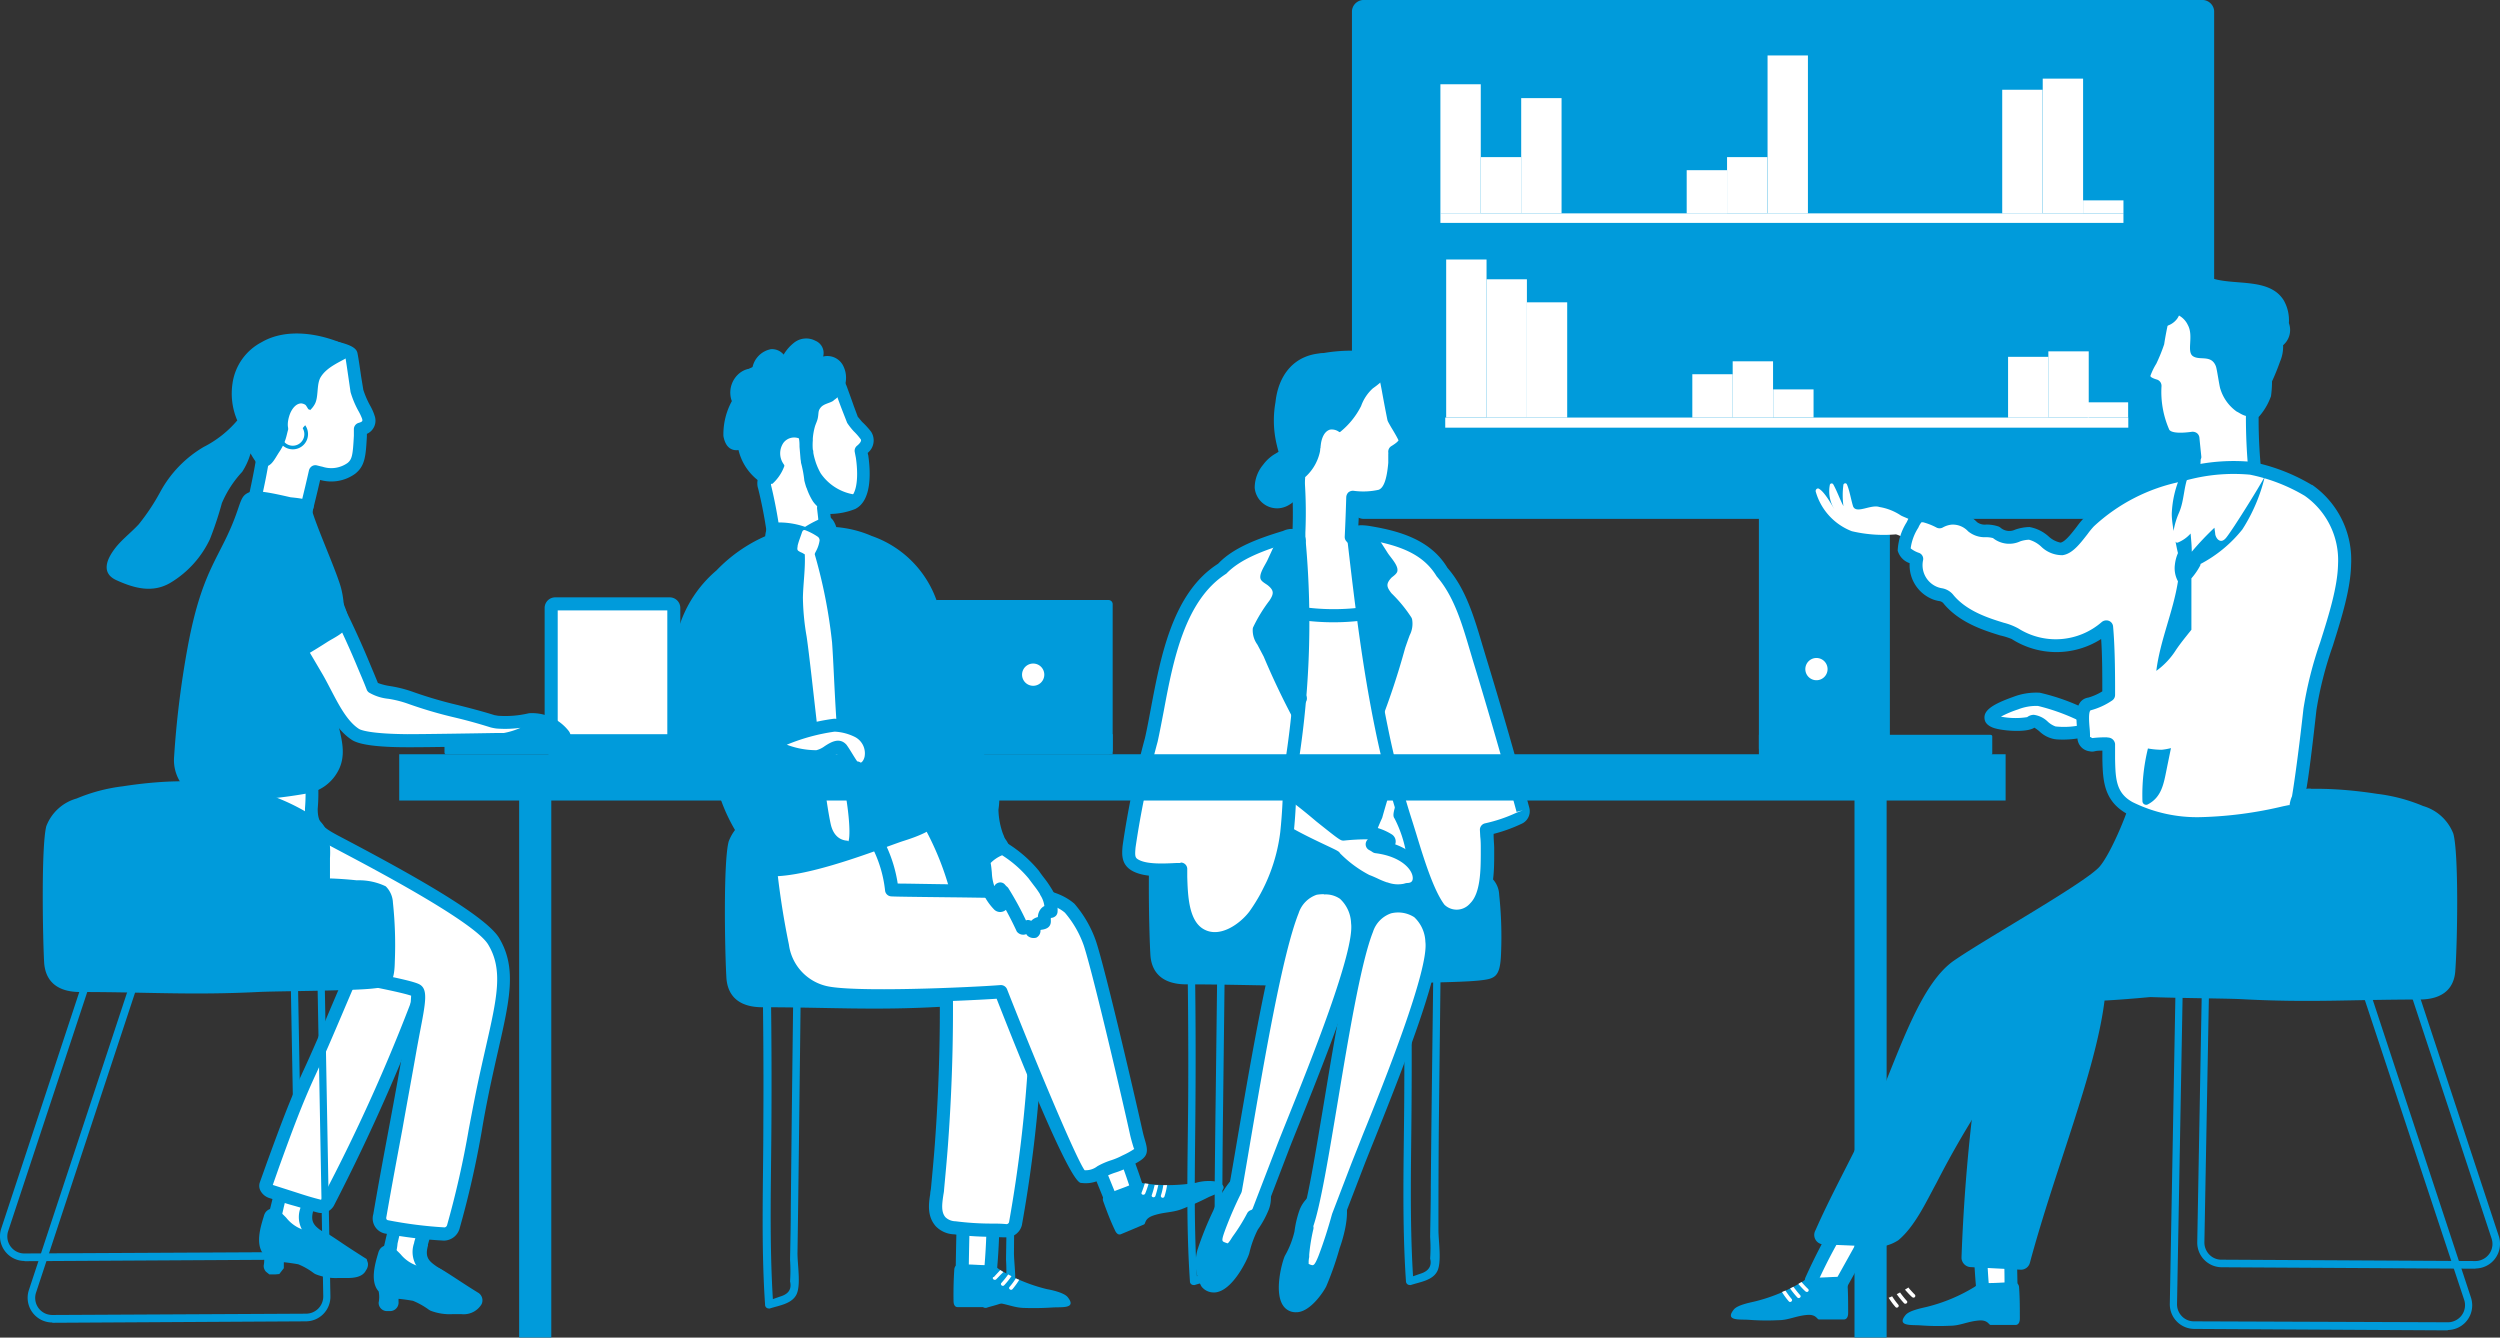 <svg xmlns="http://www.w3.org/2000/svg" viewBox="0 0 346.24 185.25"><rect x="0" y="0" width="346.24" height="185.25" fill="#333333" stroke="none"/><defs><style>.cls-1{fill:#009bdb;}.cls-2{fill:#fff;}.cls-3{fill:#9191a5;}.cls-4{fill:none;}</style></defs><title>episode-5e</title><g id="レイヤー_2" data-name="レイヤー 2"><g id="レイヤー_2-2" data-name="レイヤー 2"><g id="グループ_1743" data-name="グループ 1743"><path id="パス_3543" data-name="パス 3543" class="cls-1" d="M244.17,104.54h17c.31,0,.56-.42.57-.94V70.44c0-.52-.26-.93-.57-.94h-17c-.32,0-.57.42-.57.94V103.6c0,.5.23.92.54.94Z"/><path id="パス_3463" data-name="パス 3463" class="cls-1" d="M304.89,71.86H189a1.65,1.65,0,0,1-1.76-1.5h0V1.5A1.65,1.65,0,0,1,189,0H304.89a1.65,1.65,0,0,1,1.76,1.5h0V70.36a1.63,1.63,0,0,1-1.74,1.5Z"/><rect id="長方形_416" data-name="長方形 416" class="cls-2" x="205.1" y="21.76" width="5.59" height="7.79"/><rect id="長方形_417" data-name="長方形 417" class="cls-2" x="210.68" y="13.59" width="5.59" height="15.96"/><rect id="長方形_418" data-name="長方形 418" class="cls-2" x="199.49" y="11.67" width="5.59" height="17.9"/><rect id="長方形_419" data-name="長方形 419" class="cls-2" x="239.19" y="21.76" width="5.59" height="7.79"/><rect id="長方形_420" data-name="長方形 420" class="cls-2" x="244.8" y="7.68" width="5.59" height="21.88"/><rect id="長方形_421" data-name="長方形 421" class="cls-2" x="233.6" y="23.57" width="5.59" height="6"/><rect id="長方形_422" data-name="長方形 422" class="cls-2" x="282.91" y="10.89" width="5.59" height="18.66"/><rect id="長方形_423" data-name="長方形 423" class="cls-2" x="288.5" y="27.75" width="5.59" height="1.79"/><rect id="長方形_424" data-name="長方形 424" class="cls-2" x="277.3" y="12.43" width="5.59" height="17.14"/><rect id="長方形_425" data-name="長方形 425" class="cls-2" x="199.49" y="29.55" width="94.6" height="1.32"/><rect id="長方形_426" data-name="長方形 426" class="cls-2" x="205.88" y="38.68" width="5.59" height="19.15"/><rect id="長方形_427" data-name="長方形 427" class="cls-2" x="211.46" y="41.87" width="5.59" height="15.96"/><rect id="長方形_428" data-name="長方形 428" class="cls-2" x="239.97" y="50.04" width="5.59" height="7.79"/><rect id="長方形_429" data-name="長方形 429" class="cls-2" x="200.29" y="35.94" width="5.59" height="21.88"/><rect id="長方形_430" data-name="長方形 430" class="cls-2" x="234.38" y="51.83" width="5.59" height="6"/><rect id="長方形_431" data-name="長方形 431" class="cls-2" x="283.69" y="48.66" width="5.59" height="9.17"/><rect id="長方形_433" data-name="長方形 433" class="cls-2" x="245.58" y="53.93" width="5.59" height="3.89"/><rect id="長方形_434" data-name="長方形 434" class="cls-2" x="278.11" y="49.42" width="5.59" height="8.42"/><path id="パス_3513" data-name="パス 3513" class="cls-1" d="M3.4,174.64a3.42,3.42,0,0,1-3.23-4.49l14.5-43.94,1,.34L1.14,170.48a2.36,2.36,0,0,0,1.49,3,2.25,2.25,0,0,0,.77.12l35.14-.18a2.33,2.33,0,0,0,1.69-.71,2.38,2.38,0,0,0,.68-1.71l-.81-44.13,1,0,.8,44.13a3.41,3.41,0,0,1-3.35,3.47h0l-35.14.2Z"/><path class="cls-2" d="M42.51,167.27s0-.06,0-.09c.61-2.05,1.18-4.12,1.63-6.21.16-1.65-2.25-1.38-3.25-1.41a18,18,0,0,1-.65.28.14.14,0,0,0,0,.06c-.5,1.69-2,7.9-2.32,9.24.26.08.54.14.81.21.63,1.43,2.55,2.39,3.87,3a.55.55,0,0,0,.66-.14l.5.36a.56.56,0,0,0,.64,0c.2.13.4.26.62.38a.45.45,0,1,0,.53-.73C43.85,170.81,41.65,170.29,42.51,167.27Z"/><path class="cls-1" d="M45.27,174a1.37,1.37,0,0,1-.79-.25l-.23-.14a1.53,1.53,0,0,1-1.07-.31h0a1.46,1.46,0,0,1-1-.1,9,9,0,0,1-4.08-3l-.48-.13a.9.9,0,0,1-.6-1.09c.1-.39.3-1.22.55-2.23.6-2.46,1.42-5.83,1.78-7a1.7,1.7,0,0,1,.09-.24,1.14,1.14,0,0,1,.6-.56,1.18,1.18,0,0,1,.31-.08,1.24,1.24,0,0,1,.6-.12h.42c1,0,2.41,0,3.19.85a2,2,0,0,1,.48,1.56c-.42,2-.94,3.94-1.64,6.27,0,0,0,.1,0,.13s0,0,0,.06c-.49,1.74.19,2.21,1.54,3.14a12.39,12.39,0,0,1,1.2.89,1.34,1.34,0,0,1,.26,1.84A1.38,1.38,0,0,1,45.27,174Zm-.31-1,0,0Zm.46-.76,0,0Zm-2.48-.67h0Zm-3.94-3a.91.91,0,0,1,.55.5c.5,1.14,2.33,2,3.22,2.43l.08,0a3.69,3.69,0,0,1-1.23-4.23.73.73,0,0,1,0-.22c.7-2.33,1.21-4.29,1.61-6.14-.27-.33-1.44-.32-1.87-.32h-.3l-.1,0c-.38,1.39-1.14,4.49-1.66,6.6C39.21,167.63,39.09,168.1,39,168.49Zm3.52-1.22h0Zm0,0h0Z"/><path class="cls-2" d="M61.39,177.2c-1.71-1.41-3.91-1.9-3.06-4.94,0,0,0,0,0-.07.6-2.06,1.16-4.15,1.59-6.26.15-1.65-2.27-1.35-3.26-1.39a.41.41,0,0,0-.28.13.29.29,0,0,0-.38.16s0,0,0,.06c-.5,1.7-1.9,7.91-2.23,9.27.29.09.59.15.89.23a7.23,7.23,0,0,0,3.85,2.89.54.54,0,0,0,.66-.15c.17.11.35.24.52.37a.56.56,0,0,0,.64,0l.62.38C61.42,178.27,61.83,177.54,61.39,177.2Z"/><path class="cls-1" d="M61.19,178.91a1.33,1.33,0,0,1-.77-.25l-.24-.14a1.49,1.49,0,0,1-1.08-.32h0a1.42,1.42,0,0,1-1-.1,8,8,0,0,1-4-2.9c-.21-.05-.42-.1-.63-.17a.9.9,0,0,1-.6-1.07c.09-.39.28-1.18.5-2.14.58-2.51,1.38-5.94,1.74-7.17l.08-.22a1.2,1.2,0,0,1,1-.67,1.3,1.3,0,0,1,.48-.11h.52c1,0,2.4,0,3.18.83a1.93,1.93,0,0,1,.49,1.54c-.4,2-.91,4-1.59,6.33a1,1,0,0,1,0,.17c-.48,1.75.21,2.21,1.57,3.13.4.27.81.54,1.2.86a1.37,1.37,0,0,1,.25,1.89A1.26,1.26,0,0,1,61.19,178.91Zm-.35-1h0Zm.55-.78,0,0Zm-2.65-.73h0Zm-3.91-2.91h0a.87.87,0,0,1,.53.37,6.3,6.3,0,0,0,3.26,2.5l0,0a3.71,3.71,0,0,1-1.26-4.23v-.08c.72-2.47,1.22-4.44,1.61-6.3-.27-.32-1.45-.3-1.87-.3h-.33l-.09.05c-.38,1.4-1.12,4.56-1.62,6.71Q55,172.95,54.83,173.5Zm1.22-8Z"/><path class="cls-2" d="M120,60.38a9.48,9.48,0,0,0-1.21-1.32,10.63,10.63,0,0,1-.77-1c-.5-1.36-1-2.69-1.56-4.21a7.11,7.11,0,0,0-3.79-3.7c-1.45-1.19-2.53.53-4.34,1.13-1.54.51-3.9-.31-4.65,1.28-2.2,4.69-.18,9.37,2.48,13.47a1.5,1.5,0,0,0-.33,1,1.63,1.63,0,0,0,.08.43c1.16,4.37,1.39,8.88,2.12,13.37.34,2,7-.86,6.89-1.68-.18-2.38-.52-5.88-.86-8.78a10.78,10.78,0,0,0,4-.62c1.47-.74,1.74-3.47,1.33-6.42,0-.28-.12-.57-.17-.87C119.89,61.92,120.46,61.17,120,60.38Z"/><path class="cls-1" d="M109.27,82.41c-1.69,0-2-1-2.13-1.46-.25-1.58-.45-3.15-.65-4.72A62.55,62.55,0,0,0,105,67.66a2.09,2.09,0,0,1-.11-.62,2.27,2.27,0,0,1,.18-1c-2.24-3.56-4.68-8.71-2.26-13.89.73-1.54,2.33-1.57,3.61-1.59a6,6,0,0,0,1.58-.17,6.36,6.36,0,0,0,1.42-.73c1-.6,2.26-1.4,3.67-.33a8,8,0,0,1,4.16,4.12c.36,1,.7,1.92,1,2.79l.55,1.48c.11.12.35.42.6.71a11.27,11.27,0,0,1,1.25,1.37l.06.1a2.22,2.22,0,0,1-.53,2.82c0,.14.06.27.08.41.32,2.26.5,6.2-1.81,7.36a9.68,9.68,0,0,1-3.45.69c.29,2.6.58,5.63.75,7.84.11,1.66-4.48,3.15-5.95,3.32A4.41,4.41,0,0,1,109.27,82.41Zm2.38-31.77a3,3,0,0,0-1.23.58,8.74,8.74,0,0,1-1.81.92,7.1,7.1,0,0,1-2.11.25c-1.2,0-1.79.09-2,.56-2.13,4.54.18,9.12,2.43,12.6a.9.9,0,0,1,0,1,.64.64,0,0,0-.15.39s0,.21,0,.22A66.67,66.67,0,0,1,108.29,76c.19,1.54.38,3.1.64,4.65.61.29,4.16-1,5.07-1.77-.2-2.44-.52-5.79-.84-8.45a.93.93,0,0,1,.9-1,9.81,9.81,0,0,0,3.65-.52c.74-.38,1.29-2.21.83-5.48l-.16-.83a.89.89,0,0,1,.31-.86c.26-.21.66-.6.54-.87a8.79,8.79,0,0,0-1-1.15,9.34,9.34,0,0,1-.9-1.15l-.65-1.66c-.34-.88-.68-1.79-1-2.77A6.19,6.19,0,0,0,112.33,51a.68.68,0,0,1-.23-.14A.7.7,0,0,0,111.65,50.64Z"/><path class="cls-2" d="M194.51,60.64c-.22-.53-1.26-2.31-1.44-2.68-.3-1.41-.65-3.33-.94-4.91-.37-1.9-1.89-2.32-3.37-3.44-1.5-.44-7.7.07-8.68,1.54-2.85,4.3-1.94,8.07.07,12.47a1.51,1.51,0,0,0-.46.9,1.61,1.61,0,0,0,0,.44,82.82,82.82,0,0,1,.19,10.57,4.14,4.14,0,0,0-.91.61,2.13,2.13,0,0,0-.64,1.67,1,1,0,0,0-.32,1.44,1.1,1.1,0,0,0,.34.34l.31.14a1,1,0,0,0,.28.94.16.16,0,0,1,.09.07,1,1,0,0,0,.09,1.43,6.71,6.71,0,0,0-1.8.84,1.1,1.1,0,0,0-.4,1.33.87.87,0,0,0,.69,1h0c.21,0,.41.06.61.08a10.45,10.45,0,0,0-1.54.55,1,1,0,0,0,.51,1.92,1.08,1.08,0,0,0,.5.28,25.64,25.64,0,0,0,13.43-.72,1.05,1.05,0,0,0,.7-.77l.29,0a1,1,0,0,0,1-1.08,1,1,0,0,0-.83-1,1,1,0,0,0,.34-.64,4.37,4.37,0,0,1,.48-.25c1-.47.38-1.85-.51-1.92l-.22,0a1.11,1.11,0,0,0-.22-1.13.72.72,0,0,0-.15-.11,1.07,1.07,0,0,0-.41-1.46l-.18-.08a.84.84,0,0,1-.2-.08,1.05,1.05,0,0,0-.44-1.13,1,1,0,0,0,.1-1.43l0,0a6.44,6.44,0,0,0-3.73-2c.09-1.82.17-3.76.21-5.5a10.67,10.67,0,0,0,3.84-.17c1.3-.42,1.77-2.18,2-4.53,0-.47,0-.71,0-1.22a2.54,2.54,0,0,0,0-.39C193.89,62.14,194.88,61.48,194.51,60.64Z"/><path class="cls-1" d="M183.16,89.67a26.45,26.45,0,0,1-5.6-.6,1.82,1.82,0,0,1-.68-.3,1.92,1.92,0,0,1-1.23-.87,1.88,1.88,0,0,1-.25-1.46,1.92,1.92,0,0,1,.79-1.17,1.82,1.82,0,0,1-.17-.83,2,2,0,0,1,.83-2.19,7.78,7.78,0,0,1,1.06-.59,2,2,0,0,1,.07-.81,1.94,1.94,0,0,1-.2-.57,1.9,1.9,0,0,1-.51-.55,1.94,1.94,0,0,1,.19-2.33A3.14,3.14,0,0,1,179,75l0-1.26a65.69,65.69,0,0,0-.22-8.68,2.27,2.27,0,0,1,0-.64,2.19,2.19,0,0,1,.31-.92c-2-4.54-2.67-8.49.21-12.85,1.35-2,8.17-2.36,9.69-1.91a.73.73,0,0,1,.29.15c.35.26.7.48,1,.69a4.87,4.87,0,0,1,2.69,3.3l.15.84c.25,1.33.52,2.79.75,3.94l.37.65c.39.7.9,1.61,1.06,2,.56,1.3-.49,2.25-1.24,2.76v.4c0,.25,0,.47,0,.8-.19,2.27-.65,4.68-2.59,5.31a10.08,10.08,0,0,1-3.24.28c0,1.23-.09,2.54-.15,3.81a7.12,7.12,0,0,1,3.46,2.08,2,2,0,0,1,.38,2,2.08,2.08,0,0,1,.23.63A2,2,0,0,1,193,79.5a2.17,2.17,0,0,1,.05.84,2.21,2.21,0,0,1,.3.77,2.13,2.13,0,0,1,1.18,1.53,1.73,1.73,0,0,1-.87,1.84,2,2,0,0,1,.39,1.08,1.93,1.93,0,0,1-.5,1.39,9.51,9.51,0,0,0-2.1,1.38A26.41,26.41,0,0,1,183.16,89.67Zm-5.27-5.16a3.71,3.71,0,0,1,.47,0,.89.89,0,0,1,.82.82.91.91,0,0,1-.66,1,9.83,9.83,0,0,0-1.41.5,1.66,1.66,0,0,1,.79.47,24.58,24.58,0,0,0,13-.67,1.13,1.13,0,0,1,1-.81l.29,0a1.09,1.09,0,0,1-.72-.79,1.14,1.14,0,0,1,.29-1,1.05,1.05,0,0,1,.45-.72,4.25,4.25,0,0,1,.6-.31s-.16-.18-.24-.19a1.12,1.12,0,0,1-.8-.43,1,1,0,0,1-.19-.81,1.13,1.13,0,0,1-.31-1.37.19.19,0,0,0-.06-.23,1.52,1.52,0,0,1-.33-.12.91.91,0,0,1-.49-1,1.1,1.1,0,0,1-.43-.77,1.09,1.09,0,0,1,.28-.82A4.91,4.91,0,0,0,187,75.26a.9.9,0,0,1-.76-.94c.09-1.8.16-3.74.21-5.47a1,1,0,0,1,.3-.66,1,1,0,0,1,.69-.22,9.88,9.88,0,0,0,3.47-.13c.72-.23,1.16-1.45,1.36-3.74,0-.27,0-.46,0-.67v-.51a1.3,1.3,0,0,0,0-.28.9.9,0,0,1,.42-.85c.82-.5.94-.72,1-.8a0,0,0,0,1,0,0c-.14-.33-.61-1.15-1-1.78-.22-.38-.4-.7-.46-.83a1,1,0,0,1-.08-.22c-.24-1.18-.53-2.71-.78-4.1l-.16-.83c-.19-1-.77-1.41-1.88-2.11-.32-.21-.66-.42-1-.67-1.69-.36-7,.34-7.54,1.21-2.54,3.85-1.87,7.17.15,11.6a.88.88,0,0,1-.18,1,.6.6,0,0,0-.2.36s0,.22,0,.24a65,65,0,0,1,.23,8.91l0,1.77a.92.92,0,0,1-.45.78,3.54,3.54,0,0,0-.71.45,1.25,1.25,0,0,0-.39,1,.88.88,0,0,1-.41.82l-.47,1,.46-.78c.36.19.82.71.74,1.1l0,0a1.16,1.16,0,0,1,.29.3.92.92,0,0,1-.07,1.07,1.08,1.08,0,0,1,.27,1,1,1,0,0,1-.62.75,5.42,5.42,0,0,0-1.54.72.19.19,0,0,0-.08.22,1,1,0,0,1,.06.53Z"/><rect id="長方形_432" data-name="長方形 432" class="cls-2" x="289.15" y="55.72" width="5.59" height="2.11"/><rect id="長方形_435" data-name="長方形 435" class="cls-2" x="200.16" y="57.83" width="94.6" height="1.4"/><g id="グループ_1432" data-name="グループ 1432"><path id="パス_3465" data-name="パス 3465" class="cls-1" d="M169.37,155.16q.19-15.65.37-31.29a.52.52,0,0,0-.55-.49.52.52,0,0,0-.48.49l-.33,27.26q-.09,6.57-.15,13.12c0,2.36,0,4.71-.09,7.07a23.39,23.39,0,0,1,0,3c.26,1-.2,1.74-1.37,2.09l-1,.35c-.49-8.17-.24-16.34-.2-24.54q.09-13-.22-26a.52.52,0,0,0-1,0c.17,8.65.26,17.32.21,26-.06,8.41-.33,16.84.24,25.23a.5.5,0,0,0,.51.52.39.39,0,0,0,.15,0c1.26-.42,3-.62,3.66-1.9s.15-4.26.17-5.79Q169.28,162.75,169.37,155.16Z"/><path id="パス_3466" data-name="パス 3466" class="cls-1" d="M199.28,155.16q.18-15.65.36-31.29a.51.51,0,0,0-1,0l-.34,27.26q-.08,6.57-.14,13.12c0,2.36-.06,4.71-.09,7.07a23.39,23.39,0,0,1,0,3c.26,1-.2,1.74-1.37,2.09l-1,.35c-.5-8.17-.24-16.34-.2-24.54q.08-13-.22-26a.52.52,0,0,0-1,0c.17,8.65.26,17.32.2,26-.05,8.41-.33,16.84.24,25.23a.52.52,0,0,0,.52.52.39.39,0,0,0,.15,0c1.26-.42,3-.62,3.66-1.9s.15-4.26.17-5.79Q199.21,162.75,199.28,155.16Z"/><path id="パス_3467" data-name="パス 3467" class="cls-1" d="M159.32,132.18c.14,2.59,1.74,4.15,5,4.15,9.34,0,15.28.46,24.62-.06,2.32-.12,12.86-.14,15.88-.47,2.24-.24,2.95-.42,3.07-3.76a55.2,55.2,0,0,0-.26-8.13,3.36,3.36,0,0,0-1-2.27,8.33,8.33,0,0,0-4-.83c-1.24-.15-2.47-.22-3.71-.26,0-1.14,0-2.11,0-2.8.24-3.8-1.19-5.08-1.83-5.5-8.16-5.3-17.41-5.88-26.9-4.41a23.92,23.92,0,0,0-6.39,1.68,6.33,6.33,0,0,0-4.2,3.85C158.89,116.13,159.1,128.35,159.32,132.18Z"/></g><path id="パス_3468" data-name="パス 3468" class="cls-1" d="M173.66,163.45l.1.15a.45.45,0,0,1,.6.12,3.62,3.62,0,0,1,.48,3.45,12.67,12.67,0,0,1-1.41,2.58,14.36,14.36,0,0,0-1.33,3.59c-.33,1.17-3.15,6.25-5,4.29a6,6,0,0,1-.4-4.36,42.19,42.19,0,0,1,2.11-5.22C169.3,166.93,171.91,161.41,173.66,163.45Z"/><path class="cls-1" d="M168.06,179a2.13,2.13,0,0,1-1.59-.74,1.1,1.1,0,0,1-.14-.21,6.91,6.91,0,0,1-.47-5,45.42,45.42,0,0,1,2.16-5.36c.34-.83,2.25-5.18,4.48-5.54a1.92,1.92,0,0,1,1.63.52,1.38,1.38,0,0,1,1,.55,4.51,4.51,0,0,1,.59,4.3,13.61,13.61,0,0,1-1.52,2.78,14.35,14.35,0,0,0-1.18,3.27c-.23.83-2.15,4.84-4.4,5.37A1.86,1.86,0,0,1,168.06,179Zm-.18-1.89a.27.27,0,0,0,.28.07c1.08-.26,2.79-3.07,3.07-4.06a15.06,15.06,0,0,1,1.4-3.77,12.9,12.9,0,0,0,1.37-2.5,2.69,2.69,0,0,0-.21-2.33,1.33,1.33,0,0,1-.28,0A.92.92,0,0,1,173,164h0c-.12-.14-.17-.13-.19-.12-.76.12-2.27,2.47-3.1,4.48a42.22,42.22,0,0,0-2.09,5.16A5.1,5.1,0,0,0,167.88,177.09Z"/><path id="パス_3473" data-name="パス 3473" class="cls-1" d="M184.18,165.88l-.17.05a.44.44,0,0,0-.55-.29,3.63,3.63,0,0,0-2.64,2.27,14.12,14.12,0,0,0-.66,2.86,13.73,13.73,0,0,1-1.39,3.55c-.53,1.1-1.76,6.78.88,6.51,1.19-.11,2.65-2,3.19-3a42.65,42.65,0,0,0,1.86-5.3C185.15,171.37,186.85,165.51,184.18,165.88Z"/><path class="cls-1" d="M179.46,181.74a2.07,2.07,0,0,1-1.74-.9c-1.33-1.9-.12-6.18.23-6.91a12.52,12.52,0,0,0,1.33-3.37,14.19,14.19,0,0,1,.69-2.94,4.5,4.5,0,0,1,3.3-2.86,1.25,1.25,0,0,1,1.09.2,2.23,2.23,0,0,1,1.61.73c1.52,1.94-.41,7.11-.43,7.16a43.47,43.47,0,0,1-1.87,5.33c-.48.92-2.17,3.38-3.94,3.55Zm3.94-15.15a2.72,2.72,0,0,0-1.73,1.64,12.93,12.93,0,0,0-.61,2.65,14.9,14.9,0,0,1-1.5,3.89c-.42.85-1,4.13-.36,5,.06.08.11.16.35.13.66-.06,1.91-1.44,2.49-2.53a41.92,41.92,0,0,0,1.79-5.13c.61-1.55,1.28-4.75.71-5.46,0,0,0-.06-.18,0a.9.9,0,0,1-.7,0A.78.78,0,0,1,183.4,166.59Zm.31-.08h0Z"/><path id="パス_3474" data-name="パス 3474" class="cls-1" d="M199.17,125.77c-.37-4.23-1.51-8.48-2.29-12.68-.3-1.59-.33-3.41-2-4.16a15.19,15.19,0,0,0-5.11-.51,106.86,106.86,0,0,0-14.09.33c-.68-.84-2.37-.58-2.29.75.23,4.53-1.82,8.71-2.22,13.16-.28,3-.42,8.72,2.32,10.81s7.15,2.05,10.32,2.12c3.68.08,8,.19,11.3-1.66A8,8,0,0,0,199.17,125.77Z"/><path id="パス_3475" data-name="パス 3475" class="cls-2" d="M274.69,179.47a15.92,15.92,0,0,0,3.84.1c0-1.4-.12-7.77-.23-9.53a.28.28,0,0,0-.27-.3.22.22,0,0,0-.08,0,.36.36,0,0,0-.24-.18c-1-.18-3.28-1-3.48.68A83.65,83.65,0,0,0,274.69,179.47Z"/><path class="cls-1" d="M277,180.54a18.31,18.31,0,0,1-2.44-.17.9.9,0,0,1-.76-.8,88,88,0,0,1-.47-9.34,2,2,0,0,1,.82-1.52c1-.67,2.39-.34,3.33-.13l.41.09a1.37,1.37,0,0,1,.49.22,1.18,1.18,0,0,1,.82,1.21c.09,1.21.16,5,.21,7.58l0,1.86a.92.92,0,0,1-.82.93C278.08,180.52,277.54,180.54,277,180.54Zm-1.48-1.88a14.74,14.74,0,0,0,2.1.06l0-1c0-2.15-.1-5.6-.17-7.19a.58.58,0,0,1-.13-.14l-.23,0c-.43-.09-1.58-.35-1.88-.15A74.24,74.24,0,0,0,275.51,178.66Zm1.88-8.56a.28.28,0,0,0,0,.09S277.39,170.13,277.39,170.1Z"/><path id="パス_3477" data-name="パス 3477" class="cls-2" d="M198.14,103.66a12.36,12.36,0,0,0-1.94-.67,1.2,1.2,0,0,0-.42-1,4.91,4.91,0,0,1,.51-.15,1,1,0,0,0-.27-2l-.37,0a.43.43,0,0,1-.33-.52.45.45,0,0,1,.42-.34l.9,0a1,1,0,0,0,1-1.08,1,1,0,0,0-1-1c-.48,0-1,0-1.45,0a1,1,0,0,0-.29-2l-1.25.06a1,1,0,0,0,.28-.63c.29,0,.57,0,.86-.07a1,1,0,0,0,0-2.07l-4.22-.11c1.25-.26,2.48-.55,3.7-.86a2.37,2.37,0,0,0-.69-3.26h-.14a1.09,1.09,0,0,0-.21-1.5,7.37,7.37,0,0,0,.7-.3,1.69,1.69,0,0,0,.27-.11c1.09-.47.32-2.19-.78-1.88a32,32,0,0,1-17.34,0,1,1,0,0,0-.56,2,1.13,1.13,0,0,0,.48,1.53,1.29,1.29,0,0,0,.38.12l.38,0c-.46.11-.92.2-1.35.33a1,1,0,0,0-.69,1.3,1,1,0,0,0,1,.73l2.65,0-3,.44a1,1,0,0,0-.74,1.21,1,1,0,0,0,.12.28,1,1,0,0,0-.2,1.46,1.05,1.05,0,0,0,.8.41h2a6.1,6.1,0,0,0-1.4.64A1,1,0,0,0,175.6,96a1,1,0,0,0,.85.49c1.22.11,2.47.2,3.7.29-1.14.1-2.27.21-3.39.34s-1.34,1.86-.24,2.05l-.09,0a1,1,0,0,0-.68.58,3.07,3.07,0,0,0-2.38,1.52,1,1,0,0,0,.4,1.43,1.05,1.05,0,0,0,.49.13c.74,0,1.47,0,2.2-.11a1.05,1.05,0,0,0,.25,1.47,1.09,1.09,0,0,0,.58.2h.51c-.67.2-1.35.4-2,.66-1,.39-1,2.09.28,2l11.92-.55c3.23-.15,6.87.16,9.95-1C198.64,105.29,199,104,198.14,103.66Z"/><path class="cls-1" d="M176,108a1.77,1.77,0,0,1-1.8-1.45,2.06,2.06,0,0,1,1.26-2.33l.1,0a1.92,1.92,0,0,1-.15-.48l-1.12,0a1.89,1.89,0,0,1-.95-.24,1.93,1.93,0,0,1-.93-1.18,2,2,0,0,1,.18-1.48A4,4,0,0,1,175,98.94a2,2,0,0,1-.15-.82,2.05,2.05,0,0,1,.43-1.19,1.8,1.8,0,0,1-.45-.5,1.9,1.9,0,0,1-.25-1.47,2.47,2.47,0,0,1,.1-.29,1.95,1.95,0,0,1-1-2.86,1.87,1.87,0,0,1,.24-1.3,2.21,2.21,0,0,1,.22-.29,1.93,1.93,0,0,1,.52-2.79l-.09-.23a1.86,1.86,0,0,1-.09-.74,1.93,1.93,0,0,1,1.8-3.26,31.12,31.12,0,0,0,16.88,0,1.94,1.94,0,0,1,2.34,1.28,1.76,1.76,0,0,1-.94,2.3l-.06,0a1.89,1.89,0,0,1,0,.67,3.3,3.3,0,0,1,.69,3.78,2,2,0,0,1,1.46,1.8,2,2,0,0,1-.5,1.37,2,2,0,0,1,.53.82,1.9,1.9,0,0,1,.09.71,1.93,1.93,0,0,1,1.72,1.84,1.88,1.88,0,0,1-.51,1.4,1.91,1.91,0,0,1-.58.43,2,2,0,0,1,.4.7,2,2,0,0,1-.61,2.07c.43.14.85.3,1.27.47h0a1.72,1.72,0,0,1,1.06,1.66,2.15,2.15,0,0,1-1.33,1.92,23.66,23.66,0,0,1-7.83,1c-.81,0-1.61,0-2.38,0l-11.93.55Zm1.3-4.5h.52a.9.9,0,0,1,.25,1.77c-.66.19-1.31.38-2,.64l-.12.3,12-.56c.8,0,1.62,0,2.45-.06a22.23,22.23,0,0,0,7.23-.84.41.41,0,0,0,.14-.24,12.29,12.29,0,0,0-1.77-.6.9.9,0,0,1-.68-.94.32.32,0,0,0-.11-.24.93.93,0,0,1-.3-.86.91.91,0,0,1,.59-.68,6.13,6.13,0,0,1,.61-.18s-.17-.25-.2-.26l-.38,0a1.33,1.33,0,0,1-1.06-1.62,1.33,1.33,0,0,1,1.28-1l.85,0,0-.27c-.48,0-1,0-1.44,0a.91.91,0,0,1-.87-.78.9.9,0,0,1,.62-1v-.25l-1.22,0a.92.92,0,0,1-.86-.54.89.89,0,0,1,.18-1,1,1,0,0,1,.86-.89l.86-.07,0-.27-4.2-.11a.9.9,0,0,1-.88-.82.92.92,0,0,1,.72-1c1.1-.22,2.19-.48,3.26-.75a1.46,1.46,0,0,0-.48-1.66,1,1,0,0,1-.47-.41.92.92,0,0,1,0-1,.19.19,0,0,0,0-.26.89.89,0,0,1,.24-1.54c.24-.1.43-.17.62-.26l.22-.1c.08-.06,0-.21-.07-.23a32.86,32.86,0,0,1-17.84.06,1.12,1.12,0,0,1,.53.65,1.22,1.22,0,0,1-.05.88l-.13.47.23-.16v.11l.13,0,0,.15.06-.19.24,0a.91.91,0,0,1,.09,1.78l-.4.09c-.31.07-.61.14-.91.23v.26l2.64,0a.92.92,0,0,1,.92.83.9.9,0,0,1-.77,1l-3,.44a1.09,1.09,0,0,1-.21,1.31l.06,1.13h0V93h2a.91.91,0,0,1,.27,1.77,4.86,4.86,0,0,0-1.18.54s.09.26.11.26c1.13.1,2.27.19,3.41.27l.28,0a.91.91,0,0,1,.83.9.9.9,0,0,1-.83.9c-1.12.1-2.25.21-3.36.33l-.18.29a.89.89,0,0,1,0,1.76l-.24,0c-.13.32-.26.55-.6.58a2.2,2.2,0,0,0-1.68,1.07,6.91,6.91,0,0,0,2.25.1.87.87,0,0,1,.85.46.9.9,0,0,1-.05,1l0,.38.06,0Zm20.46,1h0Zm-1.93-4.6h0Z"/><path id="パス_3480" data-name="パス 3480" class="cls-2" d="M195.85,121c0-.88-.2-1.94-.2-2.78a17.12,17.12,0,0,0-1.71-5.22c-.27-.37,1.56-4.6,1.31-6-.15-.86-2.35.64-2.61.75,1-5.46-2,5.28-2.08,5.4a29.76,29.76,0,0,0-1.29,3.28,6.9,6.9,0,0,0,.09,2.93.28.28,0,0,0,.34.18.24.24,0,0,0,.14-.1c.33-.61.44-1.29.73-1.91a.36.36,0,0,0,0-.09,2.25,2.25,0,0,0,.15.62,42.74,42.74,0,0,1-.26,5.66.27.27,0,0,0,.29.25.3.3,0,0,0,.21-.14c.37-1,.5-.16.44,1,0,.2.31.36.45.16.59-1.19,1.23-1.53,1.2-.57,0,.26.38.6.56.2.64-1.53,1.19-2.92,1.11-2-.09.71-.17.92,0,1.23a.27.27,0,0,0,.35.08.22.22,0,0,0,.09-.1A5.37,5.37,0,0,0,195.85,121Z"/><path class="cls-1" d="M191.71,125.87a.93.93,0,0,1-.29-.05,1.18,1.18,0,0,1-.88-1h0a1.18,1.18,0,0,1-.94-1c.12-1.16.2-2.28.24-3.37a1.19,1.19,0,0,1-1.34-.82,7.76,7.76,0,0,1-.12-3.35,29.68,29.68,0,0,1,1.36-3.5c2.13-7.72,2.39-7.66,3.28-7.45a.82.82,0,0,1,.71.81,2.06,2.06,0,0,1,1.74-.18,1.21,1.21,0,0,1,.67.9c.16,1-.25,2.41-.86,4.37-.17.55-.39,1.28-.45,1.59a18.23,18.23,0,0,1,1.71,5.3c0,.5.06.91.1,1.33a12.63,12.63,0,0,1,.11,1.59,6.14,6.14,0,0,1-.8,3.24,1.5,1.5,0,0,1-.43.44,1.13,1.13,0,0,1-1,.09l0,.13a1.15,1.15,0,0,1-1.34.7,1.21,1.21,0,0,1-.48-.24A1.18,1.18,0,0,1,191.71,125.87ZM194,124.3v0Zm1.08-.45h0Zm-3.54-1.44a1,1,0,0,1,.67.62,1.19,1.19,0,0,1,.92-.16,1,1,0,0,1,.2.08c.6-1.4.85-1.78,1.62-1.6h0v-.42a11.05,11.05,0,0,0-.1-1.37,11.8,11.8,0,0,1-.1-1.39,16.73,16.73,0,0,0-1.61-4.81c-.31-.4-.13-1,.42-2.75a26.49,26.49,0,0,0,.76-2.84c-.23.11-.53.27-.93.51l-.39.22-.15,0c-.5,1.56-1.12,3.67-1.42,4.76a30.59,30.59,0,0,0-1.26,3.2.92.92,0,0,1,.5-.1.94.94,0,0,1,.84.85,1.6,1.6,0,0,0,.1.42,1.37,1.37,0,0,1,0,.28A43.92,43.92,0,0,1,191.53,122.41Zm2.83-15.33Z"/><path id="パス_3481" data-name="パス 3481" class="cls-2" d="M191.86,123c-.85-.25-1.78-.78-2.59-1.08a16.82,16.82,0,0,1-4.41-3.26c-.17-.26-7.13-3.11-8.3-4.64-1.61-2.13,2.53-3.45,2.8-3.78,0-.09,6.54,5.23,6.67,5.23a31.8,31.8,0,0,1,3.52-.19,7.23,7.23,0,0,1,2.77,1,.27.27,0,0,1,.07.37.36.36,0,0,1-.16.11c-.68.13-1.36,0-2.06.09a.23.23,0,0,0-.11,0,5,5,0,0,1,.55.33c6.54.83,7.29,6,4.28,5.93,0,0-.09.06-.14.06A5,5,0,0,1,191.86,123Z"/><path class="cls-1" d="M193.64,124.26a6.1,6.1,0,0,1-2.08-.38,12.75,12.75,0,0,1-1.57-.65c-.35-.16-.7-.32-1-.44a17.71,17.71,0,0,1-4.75-3.48l-1.38-.64c-3.18-1.5-6.11-2.93-7-4.08a2.37,2.37,0,0,1-.5-2c.34-1.44,2-2.29,3-2.8l.4-.21c.12-.15.17-.13.35-.18.49-.14.5-.12,4.32,2.93l2.82,2.24a29.55,29.55,0,0,1,3.18-.16h.09a7.93,7.93,0,0,1,3.24,1.15,1.17,1.17,0,0,1,.47,1.38c2.9,1.06,4.34,3.1,4.22,4.86a2.38,2.38,0,0,1-2.4,2.27.77.77,0,0,1-.24.06A5.19,5.19,0,0,1,193.64,124.26Zm-14.33-12.92-.11.06c-.59.29-2,1-2.1,1.59,0,.06,0,.2.18.5.68.89,4.63,2.75,6.32,3.55s1.83.86,2,1.15a16.31,16.31,0,0,0,4.06,3c.27.09.67.27,1.07.45a11.1,11.1,0,0,0,1.37.57l.06,0a4.08,4.08,0,0,0,2.29.18,1.79,1.79,0,0,1,.44-.1c.65,0,.75-.34.77-.59.08-1.16-1.51-3.08-5.18-3.54a.87.87,0,0,1-.4-.16,4.12,4.12,0,0,0-.45-.27.9.9,0,0,1-.17-1.49h-.06a31.65,31.65,0,0,0-3.29.18c-.45,0-.48,0-3.8-2.65C181.3,112.91,180,111.85,179.31,111.34Z"/><path class="cls-2" d="M211,112.18q-2.83-10.47-6-20.85c-1.27-4.14-2.38-8.85-5.25-12.14-2-3.31-5.66-4.62-10-5.35-2.47-.42-2.22.44-2.11,1.33,1,8.59,2.06,17.2,3.8,25.68a117.44,117.44,0,0,0,3.31,12.81c1.1,3.41,2.71,9.55,4.69,12.18a3.35,3.35,0,0,0,4.74.07,3.2,3.2,0,0,0,.25-.27c1.83-1.76,1.65-5.8,1.68-8.1,0-.89-.08-1.77-.12-2.66a21.43,21.43,0,0,0,4.55-1.55A1,1,0,0,0,211,112.18Z"/><path class="cls-1" d="M201.75,127.76a4.2,4.2,0,0,1-3-1.29c-1.79-2.37-3.16-6.84-4.26-10.44-.23-.76-.45-1.47-.65-2.09A121.74,121.74,0,0,1,190.46,101c-1.74-8.46-2.79-17-3.8-25.76a2.09,2.09,0,0,1,.39-2c.51-.5,1.34-.61,2.76-.37,3.95.66,8.32,1.86,10.66,5.78,2.52,2.87,3.7,6.84,4.83,10.67l.5,1.66c2.12,6.92,4.15,14,6,20.88h0a1.9,1.9,0,0,1-.94,2.17,21.36,21.36,0,0,1-4,1.46v.16c0,.6.07,1.2.08,1.8v.75c0,2.45,0,6.16-2,8a1.8,1.8,0,0,1-.23.26A4.24,4.24,0,0,1,201.75,127.76ZM188.4,74.64l0,.26c1,8.87,2.08,17.38,3.8,25.77a120,120,0,0,0,3.29,12.72c.2.62.42,1.34.66,2.11,1,3.28,2.37,7.77,3.9,9.8a2.43,2.43,0,0,0,3.38,0,1.66,1.66,0,0,0,.18-.19c1.44-1.4,1.46-4.65,1.47-6.79v-.75c0-.55,0-1.12-.07-1.68l-.05-.94a.91.91,0,0,1,.71-.92,20.8,20.8,0,0,0,4.35-1.47l.89-.34-.87.23c-1.87-6.91-3.89-13.92-6-20.82l-.5-1.68c-1.08-3.65-2.2-7.42-4.56-10.12-1.66-2.75-4.47-4.22-9.5-5.06A5.06,5.06,0,0,0,188.4,74.64Z"/><path class="cls-2" d="M178,74.4c-3,.9-6.54,2.12-8.76,4.44-7.21,4.55-8.05,16.13-9.75,23.63a123,123,0,0,0-3.06,14.73c-.11,1.1-.2,2,.83,2.6,1.52.88,4.33.65,6.3.56v.17c.13,2.7-.05,7.13,2.58,8.83s6-.4,7.68-2.56a24.84,24.84,0,0,0,4.46-11.42,69.52,69.52,0,0,0,.38-8A123.45,123.45,0,0,0,180,75.46C179.89,74.75,180.11,73.74,178,74.4Z"/><path class="cls-1" d="M168.29,130.9a4.86,4.86,0,0,1-2.66-.78c-2.75-1.77-2.88-5.72-3-8.6v-.21c-2,.1-4.36.15-5.87-.73s-1.39-2.31-1.28-3.47a126.28,126.28,0,0,1,3.09-14.88c.29-1.26.55-2.68.83-4.16,1.35-7.14,3-16,9.31-20,2.07-2.21,5.55-3.5,9-4.54h0a2.86,2.86,0,0,1,2.46,0,1.89,1.89,0,0,1,.68,1.61,125,125,0,0,1-1.32,32.31,67.61,67.61,0,0,1-.37,8,25.78,25.78,0,0,1-4.63,11.85A8.38,8.38,0,0,1,168.29,130.9Zm-4.76-11.44a.89.89,0,0,1,.9.84v.23l0,.93c.08,2.48.19,5.89,2.13,7.14,2.29,1.47,5.19-.66,6.47-2.35a24,24,0,0,0,4.28-11,69.09,69.09,0,0,0,.38-7.9,123.61,123.61,0,0,0,1.32-31.82l0-.28v-.17a4,4,0,0,0-.8.17h0c-3.19,1-6.41,2.15-8.37,4.2-5.79,3.69-7.38,12.15-8.66,19-.29,1.5-.56,2.94-.85,4.26a124,124,0,0,0-3.06,14.66c-.11,1.19-.06,1.43.39,1.68,1.17.68,3.57.56,5.32.47l.49,0ZM178,74.4h0Z"/><path id="パス_3487" data-name="パス 3487" class="cls-1" d="M191.73,51.9c-1.49-2.51-3.79-3-8.08-3-4.46,0-6.62,3.15-7,6.8a14.39,14.39,0,0,0,0,5.07c.09.5.24,1.14.42,1.8-.29.2-.62.36-.9.57a5.6,5.6,0,0,0-1.22,1.21,5,5,0,0,0-1.18,3.2,3.12,3.12,0,0,0,3.38,2.84,3.29,3.29,0,0,0,1.1-.31,4.53,4.53,0,0,0,2.51-4,6.55,6.55,0,0,0,2.13-4,3.1,3.1,0,0,1,.43,0,6.35,6.35,0,0,1,.41-1.72,7.64,7.64,0,0,0,1.88-.54,10.87,10.87,0,0,0,2.9-3.59,6,6,0,0,1,1.63-2.45C191.58,52.78,191.91,52.21,191.73,51.9Z"/><path id="パス_3488" data-name="パス 3488" class="cls-2" d="M185.37,63.51c-.93.7-1.41-.77-1.43-1.46a2.45,2.45,0,0,1,.24-1.19.48.48,0,0,1,.64-.23.49.49,0,0,1,.26.32.52.52,0,0,0,.63.36.51.51,0,0,0,.36-.64h0a1.71,1.71,0,0,0-1.87-1.17c-.87.26-1.2,1.36-1.28,2.15a3,3,0,0,0,.9,2.63,1.68,1.68,0,0,0,2.18,0C186.45,64,185.83,63.17,185.37,63.51Z"/><path id="パス_3489" data-name="パス 3489" class="cls-1" d="M266,183.56a32.84,32.84,0,0,0,4.09.05c1.39,0,2.4-.6,4-.73,1.25-.09,1.33.62,1.61.62l3.45,0c.07,0,.59,0,.59-.9,0-1.45,0-2.91-.11-4.36-.09-.73-.75-.62-1.21-.64-1.06,0-2.2.13-3.3.09-1.3,0-.64-.13-1.7.57a23.31,23.31,0,0,1-6.62,2.75c-.68.16-2.4.5-2.89,1.12C262.61,183.73,264.77,183.47,266,183.56Z"/><path id="パス_3490" data-name="パス 3490" class="cls-2" d="M263.15,179l-.46.24a12.92,12.92,0,0,0,1,1.24c.22.24.62-.07.4-.31A13.06,13.06,0,0,1,263.15,179Zm-1.58.73a9.16,9.16,0,0,0,.94,1.28c.22.26.6-.07.4-.31a11,11,0,0,1-.86-1.17,3.26,3.26,0,0,1-.48.2Zm2.7-1.39-.44.27c.31.35.62.7.95,1s.64-.09.4-.33-.62-.64-.91-1Z"/><path id="パス_3491" data-name="パス 3491" class="cls-2" d="M250.87,177.31a16.21,16.21,0,0,0,3.26,2c.68-1.21,3.83-6.76,4.62-8.34a.27.27,0,0,0-.08-.38l-.07,0a.34.34,0,0,0-.13-.28c-.75-.66-2.34-2.51-3.33-1.19A79.56,79.56,0,0,0,250.87,177.31Z"/><path class="cls-1" d="M254.13,180.25a.92.92,0,0,1-.39-.09A17.67,17.67,0,0,1,250.3,178a.91.91,0,0,1-.25-1.08,81.26,81.26,0,0,1,4.31-8.28,2,2,0,0,1,1.45-.9c1.14-.08,2.2.88,2.95,1.59l.31.29a1.12,1.12,0,0,1,.34.45,1.19,1.19,0,0,1,.09,1.42c-.6,1.23-2.83,5.18-4,7.3l-.55,1A.92.92,0,0,1,254.13,180.25ZM252,177a15.52,15.52,0,0,0,1.77,1.12l.13-.22c1-1.8,3-5.36,3.85-6.94a.75.75,0,0,1,0-.16l-.18-.17c-.33-.31-1.13-1.1-1.55-1.1A72.42,72.42,0,0,0,252,177Zm5.91-6h0l0,0Zm0-.41a.2.2,0,0,0,0,.08A.2.2,0,0,1,257.94,170.61Z"/><path id="パス_3494" data-name="パス 3494" class="cls-1" d="M242.22,182.79a32.84,32.84,0,0,0,4.09.05c1.39,0,2.4-.6,4-.73,1.25-.09,1.33.63,1.61.63,1.14,0,2.29,0,3.45,0,.07,0,.59,0,.59-.9,0-1.45,0-2.91-.11-4.36-.09-.73-.75-.62-1.21-.64-1.06,0-2.2.13-3.3.09-1.3,0-.64-.13-1.7.57a23.31,23.31,0,0,1-6.62,2.75c-.68.16-2.4.49-2.89,1.11C238.81,183,241,182.7,242.22,182.79Z"/><path id="パス_3495" data-name="パス 3495" class="cls-2" d="M248.38,178.21l-.46.24a12.92,12.92,0,0,0,1,1.24c.22.24.62-.07.4-.31S248.67,178.61,248.38,178.21Zm-1.58.73a9.26,9.26,0,0,0,.94,1.29c.22.25.6-.08.4-.32a12.58,12.58,0,0,1-.86-1.17Zm2.7-1.39-.44.27c.31.35.62.7.95,1s.64-.09.4-.31S249.79,177.88,249.5,177.55Z"/><path id="パス_3496" data-name="パス 3496" class="cls-1" d="M306.81,111.65a1.29,1.29,0,0,0-1.36-1.2,1.33,1.33,0,0,0-.8.35c-1.61,1.56-3.44-.36-4.49,0-.46-.62-4.45-3.33-4.65-1.7-.3,2.4-3.3,9.55-4.91,11.12-2.62,2.53-15.69,9.84-20,12.83-4.51,3.15-7.3,11.8-10.45,19.27-2.6,6.17-6,11.91-8.72,18.08a1.31,1.31,0,0,0,.51,1.78,1.33,1.33,0,0,0,.61.17c2,.07,3.95.16,5.93.24a5.89,5.89,0,0,0,4.44-.83c2.31-1.93,3.85-5.33,5.28-7.94a128.22,128.22,0,0,1,12.09-19.22,198.63,198.63,0,0,1,15-16.23c2.53-2.49,5.08-5,7.59-7.47,2.32-2.31,4.89-4.53,5.73-7.81a1.28,1.28,0,0,0-1.85-1.44Z"/><path id="パス_3497" data-name="パス 3497" class="cls-1" d="M321.08,110.78c0-.09,0-.18,0-.27a1.32,1.32,0,0,0-2.29-.86,1.2,1.2,0,0,0-2,.64l-.44,1.59a1.17,1.17,0,0,0-1,.48,1.27,1.27,0,0,0-1.77.33l0,.07s0,0,0,0a1.43,1.43,0,0,0-1.21-1.06,1.35,1.35,0,0,0-1.49-1.19,1.39,1.39,0,0,0-1,.6s-.05.11-.07.17a1.34,1.34,0,0,0-1.61-1,1.37,1.37,0,0,0-.77.54,1.12,1.12,0,0,0-.72.37c-.66.75-1.35,1.49-2,2.22a1.25,1.25,0,0,0-1.06.31l-.18.16c0-1.09.62.5-.15,1.67-3.39,5.26-11.25,5.77-16.73,8.41a31,31,0,0,0-7.53,4.11c-1.94,1.77-2.36,4.38-2.85,6.85a248.15,248.15,0,0,0-4.55,39.28,1.33,1.33,0,0,0,1.28,1.29l6.95.36a1.28,1.28,0,0,0,1.24-.95c3.47-12.92,9.12-26.48,10.34-36.33.49,0,17.35-1,23.43-3.56,3.26-1.37,4.73-7.07,5.64-10.29a46.23,46.23,0,0,0,1.7-12.76A1.22,1.22,0,0,0,321.08,110.78Z"/><g id="グループ_1433" data-name="グループ 1433"><path id="パス_3500" data-name="パス 3500" class="cls-1" d="M110.65,158.32q.19-15.63.37-31.29a.53.53,0,0,0-.54-.49.54.54,0,0,0-.49.49l-.33,27.26q-.07,6.57-.14,13.12c0,2.36-.06,4.71-.1,7.07a23.4,23.4,0,0,1,0,3c.25,1.05-.2,1.75-1.38,2.09l-1,.35c-.5-8.17-.24-16.34-.2-24.53q.08-13-.22-26A.52.52,0,0,0,106,129a.5.5,0,0,0-.48.48c.16,8.65.26,17.32.2,26,0,8.41-.33,16.83.24,25.22a.51.51,0,0,0,.51.52.39.39,0,0,0,.15,0c1.27-.42,3-.62,3.67-1.9s.14-4.25.16-5.79Q110.56,165.91,110.65,158.32Z"/><path id="パス_3501" data-name="パス 3501" class="cls-1" d="M140.55,158.32q.19-15.63.37-31.29a.53.53,0,0,0-.54-.49.54.54,0,0,0-.49.49l-.33,27.26q-.08,6.57-.14,13.12c0,2.36-.06,4.71-.09,7.07a23.39,23.39,0,0,1,0,3c.26,1.05-.2,1.75-1.38,2.09l-1,.35c-.5-8.17-.24-16.34-.2-24.53q.08-13-.22-26a.52.52,0,0,0-.55-.48.5.5,0,0,0-.48.48c.17,8.65.26,17.32.2,26,0,8.41-.33,16.83.24,25.22a.51.51,0,0,0,.51.52.39.39,0,0,0,.15,0c1.27-.42,3-.62,3.67-1.9s.14-4.25.16-5.79Q140.49,165.91,140.55,158.32Z"/><path id="パス_3502" data-name="パス 3502" class="cls-1" d="M100.6,135.35c.14,2.59,1.74,4.15,5,4.15,9.34,0,15.28.46,24.62-.06,2.32-.12,12.86-.14,15.88-.47,2.24-.24,3-.42,3.06-3.76a53.85,53.85,0,0,0-.25-8.13,3.36,3.36,0,0,0-1-2.27c-1.23-.6-6.43-1-7.67-1.09,0-1.14,0-2.11,0-2.8.24-3.8-1.19-5.08-1.83-5.5-8.16-5.3-17.41-5.88-26.9-4.41a24.09,24.09,0,0,0-6.4,1.68,6.32,6.32,0,0,0-4.19,3.85C100.17,119.31,100.38,131.51,100.6,135.35Z"/></g><path id="パス_3505" data-name="パス 3505" class="cls-2" d="M154.57,156.9c-.83-1.43-2.64.2-3.46.75a.5.5,0,0,0-.17.26.28.28,0,0,0-.22.33.19.19,0,0,0,0,.07c.59,1.67,3,7.55,3.54,8.85a15.2,15.2,0,0,0,3.5-1.61A78.78,78.78,0,0,0,154.57,156.9Z"/><path class="cls-1" d="M154.27,168.06a.89.89,0,0,1-.84-.57c-.15-.4-.5-1.25-.92-2.28-.93-2.29-2.21-5.43-2.62-6.6a.94.94,0,0,1-.06-.24,1.09,1.09,0,0,1,.18-.84.85.85,0,0,1,.21-.22,1.57,1.57,0,0,1,.35-.38l.39-.28c.84-.6,2-1.42,3.1-1.18a1.9,1.9,0,0,1,1.29,1,.41.41,0,0,1,.05.09,80.33,80.33,0,0,1,3.24,8.75.88.88,0,0,1-.39,1,15.55,15.55,0,0,1-3.7,1.71A1,1,0,0,1,154.27,168.06Zm-2.55-9.69c.48,1.29,1.62,4.08,2.46,6.16.24.57.44,1.08.61,1.5a14.43,14.43,0,0,0,1.91-.89,75.58,75.58,0,0,0-2.93-7.82s-.06-.08-.08-.08c-.42-.12-1.31.61-1.66.87l-.27.19A.25.25,0,0,0,151.72,158.37Z"/><path id="パス_3506" data-name="パス 3506" class="cls-1" d="M168.75,163.7a6.54,6.54,0,0,0-3.11.11,23.3,23.3,0,0,1-7.17.09c-1.24-.24-.6-.4-1.77.14-1,.46-2.09.77-3.06,1.23-.43.2-1.07.37-.86,1.06.49,1.38,1,2.72,1.61,4,.35.84.8.63.88.59,1.06-.44,2.12-.88,3.17-1.34.25-.11.05-.79,1.22-1.21,1.51-.53,2.66-.4,4-.91a39.09,39.09,0,0,0,3.74-1.67C168.48,165.31,170.57,164.69,168.75,163.7Z"/><path id="パス_3507" data-name="パス 3507" class="cls-2" d="M137.55,167.8c-.2-1.65-2.51-.86-3.48-.68a.31.31,0,0,0-.24.19.28.28,0,0,0-.35.29c-.13,1.76-.22,8.14-.24,9.53a16.53,16.53,0,0,0,3.85-.09A86.36,86.36,0,0,0,137.55,167.8Z"/><path class="cls-1" d="M134.8,178.11c-.55,0-1.1,0-1.65-.08a.91.91,0,0,1-.81-.92c.08-5.28.16-8.44.24-9.57,0-.06,0-.19,0-.24a1.22,1.22,0,0,1,.78-.84,1.14,1.14,0,0,1,.54-.23l.39-.08c1-.23,2.36-.55,3.32.13a2,2,0,0,1,.81,1.41v.11a86.09,86.09,0,0,1-.46,9.33.9.9,0,0,1-.77.8A16.32,16.32,0,0,1,134.8,178.11Zm-.64-1.82a15,15,0,0,0,2.11-.06c.26-2.79.39-5.6.38-8.36,0,0,0-.1-.05-.11-.3-.22-1.45.05-1.88.15l-.27.06-.1.08C134.29,169.49,134.22,172.22,134.16,176.29Zm-.54-8.11h0Zm1-.52h0Z"/><path id="パス_3508" data-name="パス 3508" class="cls-1" d="M147.88,179.66c-.49-.63-2.21-1-2.89-1.12a23,23,0,0,1-6.61-2.75c-1-.7-.41-.6-1.71-.57-1.1,0-2.23-.13-3.3-.09-.45,0-1.11-.09-1.2.64-.1,1.45-.13,2.9-.11,4.36,0,.92.49.9.58.9l3.45,0c.27,0,.36-.72,1.61-.63,1.6.11,2.6.68,4,.74a39.83,39.83,0,0,0,4.09-.06C147,181,149.17,181.29,147.88,179.66Z"/><path class="cls-2" d="M130.09,127.93a1.32,1.32,0,0,0,.58-.87c.22.45.44.91.68,1.35.69,1.25,2.87.37,2.39-1-1.47-4.26-2.53-9.32-4.91-13.19a1.32,1.32,0,0,0-1.84-.37,1.37,1.37,0,0,0-.47.54.86.86,0,0,0-.18-.2,4.16,4.16,0,0,1-3.45.83,1.19,1.19,0,0,0-.25-.13,1.31,1.31,0,0,0-1.78.5,1.47,1.47,0,0,0-.17.62c.06,4,.28,8.12,2.53,11.61a1.33,1.33,0,0,0,1.84.39,1.3,1.3,0,0,0,.32-.3,1.27,1.27,0,0,0,1.75-.45,1.29,1.29,0,0,0,.13-1c-.1-.4-.2-.8-.31-1.2.44.82.88,1.66,1.31,2.48A1.31,1.31,0,0,0,130.09,127.93Z"/><path class="cls-1" d="M132.39,129.92a2.07,2.07,0,0,1-1.83-1.07l-.06-.11a2.25,2.25,0,0,1-2.93-.61,2.26,2.26,0,0,1-2,.59l0,0a2.23,2.23,0,0,1-1.67.31,2.18,2.18,0,0,1-1.41-1c-2.37-3.66-2.62-7.81-2.68-12.09a2.21,2.21,0,0,1,1.61-2.12,2.19,2.19,0,0,1,1.68.2l.13.06a3.25,3.25,0,0,0,2.56-.68.92.92,0,0,1,.47-.19l.26-.2a2.14,2.14,0,0,1,1.67-.32,2.21,2.21,0,0,1,1.42,1,41.48,41.48,0,0,1,3.86,9.75c.37,1.25.74,2.47,1.14,3.64a2.06,2.06,0,0,1-1.21,2.61A2.37,2.37,0,0,1,132.39,129.92Zm-1.72-3.77a.9.9,0,0,1,.81.51l.11.22c.18.38.36.74.55,1.1s.49.07.51.07c.21-.1.29-.22.24-.37-.41-1.19-.79-2.44-1.17-3.71a40.05,40.05,0,0,0-3.66-9.3.38.38,0,0,0-.25-.16.37.37,0,0,0-.32.06,1.11,1.11,0,0,1-.81.6h-.22a5,5,0,0,1-3.75.69,1,1,0,0,1-.29-.11l-.23-.11a.38.38,0,0,0-.3,0,.43.43,0,0,0-.24.19c0,4.17.23,8,2.33,11.3a.49.49,0,0,0,.59.12,1.08,1.08,0,0,1,1.27-.32.36.36,0,0,0,.51-.13.35.35,0,0,0,0-.28l-.31-1.21a.9.9,0,0,1,1.67-.66l1.31,2.5a.57.57,0,0,0,.22.11.46.46,0,0,0,.32-.06h0a.41.41,0,0,0,.18-.28.91.91,0,0,1,.77-.73Z"/><path class="cls-2" d="M142.08,144.83H142c.11-1,.2-2.07.29-3.09.13-1.3-2.31-1.43-2.29-1.78.09-1.12-2-3.63-2-4.93a1.11,1.11,0,0,0-1-1.22h0c-.06-.38-.13-.78-.21-1.17a1.29,1.29,0,0,0-1.62-.86,1.28,1.28,0,0,0-.86.86c-.22,1-.61.84-.63-.26-.05-1.64-2.62-1.64-2.56,0a250.86,250.86,0,0,1-.61,26.3c-.14,2-.33,4-.53,6-.14,1.45-.66,3.26.43,4.49a2.88,2.88,0,0,0,2.05.86c2.29.35,4.74.28,7,.41a1.31,1.31,0,0,0,1.25-1,189.86,189.86,0,0,0,2.73-23.41A1.26,1.26,0,0,0,142.08,144.83Z"/><path class="cls-1" d="M139.35,171.37c-.79,0-1.55-.06-2.32-.08a39.85,39.85,0,0,1-4.87-.34h0a3.69,3.69,0,0,1-2.55-1.11c-1.22-1.37-1-3.09-.78-4.47,0-.26.07-.51.1-.75.19-2,.38-4,.53-6a254.41,254.41,0,0,0,.6-26.2,2,2,0,0,1,.64-1.6,2.14,2.14,0,0,1,1.42-.56,2.3,2.3,0,0,1,2,1,2.34,2.34,0,0,1,.65-.33,2.21,2.21,0,0,1,2.75,1.47c.05.27.1.51.14.75a2,2,0,0,1,1.16,2,8.06,8.06,0,0,0,.95,2,8.81,8.81,0,0,1,1.05,2.28l.07,0c.79.26,2.42.81,2.27,2.38l0,.23c-.06.68-.12,1.37-.19,2.06a2.14,2.14,0,0,1,1.3,2,191.76,191.76,0,0,1-2.74,23.57A2.23,2.23,0,0,1,139.35,171.37ZM132.2,132h0a.36.36,0,0,0-.32.31,255.34,255.34,0,0,1-.6,26.39c-.15,2-.34,4-.53,6.06,0,.27-.07.54-.11.82-.17,1.17-.32,2.28.3,3a2.05,2.05,0,0,0,1.39.56,39,39,0,0,0,4.77.32c.78,0,1.56,0,2.32.08a.39.39,0,0,0,.33-.28,191.87,191.87,0,0,0,2.7-23.23.35.35,0,0,0-.36-.32v-.88l-.06.88a1,1,0,0,1-.72-.26.94.94,0,0,1-.25-.73q.15-1.43.27-2.85l0-.24c-.09-.18-.78-.42-1-.5-.55-.19-1.29-.43-1.25-1.24a7,7,0,0,0-.87-1.89,7,7,0,0,1-1.18-3c0-.21-.07-.31-.19-.32a1,1,0,0,1-.87-.78c-.05-.37-.12-.76-.19-1.13a.42.42,0,0,0-.48-.17.41.41,0,0,0-.26.27c-.24,1.14-.84,1.37-1.31,1.3s-1-.4-1.08-1.81A.37.37,0,0,0,132.2,132Z"/><path id="パス_3509" data-name="パス 3509" class="cls-2" d="M157.36,156.83c-.88-4-5.08-22.1-6.42-26.17a14.85,14.85,0,0,0-2.78-4.83c-1.91-1.69-4.84-2-7.26-2.31-.66-.09-16.74-.21-17.4-.28a18.14,18.14,0,0,0-4.11-9.65c-3-2.86-8.06,2.38-11.82,3.29a1.31,1.31,0,0,0-.93,1.23,1.15,1.15,0,0,0-.11.68,118.59,118.59,0,0,0,1.87,12.26,7.68,7.68,0,0,0,5.62,6.37c3.72,1.05,20.87.24,24.61,0,2.84,7.27,10.2,25.28,11.16,25.56a3.75,3.75,0,0,0,2.73-.68c2-1,1.35-.42,3.33-1.41C158.75,159.37,158,159.82,157.36,156.83Z"/><path class="cls-1" d="M150.35,163.87a5.62,5.62,0,0,1-.7-.05c-1.66-.47-8.49-17.51-11.62-25.5-4.6.31-20.48,1-24.25,0a8.6,8.6,0,0,1-6.28-7.12,123.06,123.06,0,0,1-1.87-12.29,2,2,0,0,1,.12-1,2.17,2.17,0,0,1,1.58-1.88,18.14,18.14,0,0,0,4-1.87c2.94-1.67,6.28-3.56,8.73-1.22a19.14,19.14,0,0,1,4.27,9.43c1.35,0,4.37.07,7.1.1,6.27.07,9.27.11,9.64.16l.78.12c2.36.34,5,.72,6.95,2.41a15.9,15.9,0,0,1,3,5.22c1.36,4.13,5.56,22.27,6.44,26.26.13.59.26,1,.37,1.4.6,2,.09,2.38-2.18,3.53a11.34,11.34,0,0,1-2,.84,9.33,9.33,0,0,0-1.54.66A4.3,4.3,0,0,1,150.35,163.87Zm-.14-1.8a2.6,2.6,0,0,0,1.77-.55,10.24,10.24,0,0,1,1.94-.84,9.53,9.53,0,0,0,1.53-.65,11.28,11.28,0,0,0,1.65-.91h0c-.05,0-.14-.31-.22-.58s-.26-.88-.4-1.52h0c-.87-4-5.05-22-6.38-26.07a14.21,14.21,0,0,0-2.61-4.54c-1.42-1.24-3.82-1.58-5.93-1.89l-.78-.11c-.43,0-5.4-.1-9.4-.14-5.3-.06-7.65-.09-8-.13a.9.9,0,0,1-.8-.8,17.15,17.15,0,0,0-3.9-9.18c-1.32-1.24-3.44-.19-6.51,1.56a18.93,18.93,0,0,1-4.4,2,.4.4,0,0,0-.25.36.9.9,0,0,1-.09.4,111.39,111.39,0,0,0,1.83,12.34,6.82,6.82,0,0,0,5,5.69c3.52,1,20.36.23,24.3-.08a.93.93,0,0,1,.91.57C143,146,148.89,160.18,150.21,162.07Z"/><path class="cls-1" d="M138.91,115.49a10.58,10.58,0,0,1-.63-3.35,11.3,11.3,0,0,0-.51-5.44,36.68,36.68,0,0,0-2.34-3.37,6.23,6.23,0,0,1-.34-1.32,15.25,15.25,0,0,0-.45-4,28.33,28.33,0,0,0-1.6-3.39,24.65,24.65,0,0,1-2.56-8.06,14.62,14.62,0,0,0-9.75-12.33s0,0,0,0A15.46,15.46,0,0,0,115.82,73a3.82,3.82,0,0,0-.13-.36c-.31-.7-.73-1.31-1.55-1a15.54,15.54,0,0,0-2.64,1.33,11,11,0,0,0-4.32-.59c-.9.09-1.1,1-1.21,1.89A21.23,21.23,0,0,0,99.23,79h0a16.87,16.87,0,0,0-5.24,8c-.93,3.65-2.48,7.22-3.11,10.94-.4,2.37-1.12,5.41,1.06,7.11,2,1.56,4.42,1,6.55,0,.21,1.33.42,2.45.6,3.19a24.53,24.53,0,0,0,5.59,10.66c.13.17,2.18,2.49,3.15,2.44,5.77-.35,15.15-4.2,17.35-4.89,2.44-.77,4.09-1.56,4.58-2.44a6.45,6.45,0,0,0,.31-1,16.22,16.22,0,0,0,.64,2.16c.92,2.09,3.12,2.6,4.22,4.6a1,1,0,0,0,1.44.35.9.9,0,0,0,.19-.15c.84-.75,2.36-1.63,2.67-2.81A3.27,3.27,0,0,0,138.91,115.49ZM97.44,97.63l.06-.18v0A.83.83,0,0,0,97.44,97.63Z"/><path id="パス_3516" data-name="パス 3516" class="cls-1" d="M49.94,175c-1.78-1.1-3.83-2.55-5.12-3.34-1-.62-1.72-.11-2.84-.38-1.9-.46-2.67-1.82-4-2.93a.38.38,0,0,0-.53.15.21.21,0,0,0,0,.1c-.35,1.16-1.14,3.52-.22,4.62a.94.94,0,0,1,.2.35,5.07,5.07,0,0,1,0,1.78.24.24,0,0,0,.24.25h0l.48,0a.25.25,0,0,0,.26-.24v0a4,4,0,0,1,.11-1.5,23.46,23.46,0,0,1,3.11.42,11,11,0,0,1,2.4,1.38,7,7,0,0,0,2.79.46c.8,0,2.65.27,3.11-.67C50.05,175.3,50.08,175.06,49.94,175Z"/><path class="cls-1" d="M48.06,177c-.36,0-.7,0-1,0H46.8a7.47,7.47,0,0,1-3.07-.52l-.23-.12a9.37,9.37,0,0,0-2.19-1.26c-.59-.11-1.28-.21-2-.29,0,.15,0,.29,0,.43v.4l-.63.81-.55.05h-.83l-.47-.38a1.19,1.19,0,0,1-.31-.84,4,4,0,0,0,0-1.55c-1.18-1.37-.45-3.78,0-5.22a2,2,0,0,1,.16-.45,1.28,1.28,0,0,1,1.76-.52,12.67,12.67,0,0,1,1.2,1.11,5.1,5.1,0,0,0,2.55,1.73,3.5,3.5,0,0,0,1,0,3.35,3.35,0,0,1,2.14.44c.6.37,1.37.89,2.2,1.45s2,1.31,2.91,1.89h0l.34.21.17.54a1.34,1.34,0,0,1-.25,1C50.24,176.87,49.06,177,48.06,177Zm-1.26-1.86.39,0a8.12,8.12,0,0,0,1.43,0c-.71-.45-1.43-.94-2.12-1.39s-1.56-1.05-2.15-1.41a1.61,1.61,0,0,0-1.09-.18,4.69,4.69,0,0,1-1.49-.1,6.76,6.76,0,0,1-3.42-2.22l-.28-.29c-.29,1.06-.6,2.47-.16,3a1.27,1.27,0,0,1,.21.29l.48,0a23,23,0,0,1,3.23.44,11.19,11.19,0,0,1,2.66,1.46A5.73,5.73,0,0,0,46.8,175.18Z"/><path id="パス_3519" data-name="パス 3519" class="cls-2" d="M115.24,89a70.8,70.8,0,0,0-2.4-12.22c0-.14.1-.29.14-.38a4.48,4.48,0,0,0,.53-1.54.62.62,0,0,0-.29-.55,8.3,8.3,0,0,0-1.7-.88.29.29,0,0,0-.37.13l-.06.11c-.22.69-.47,1.26-.62,1.9,0,.26-.13.5.07.7a2.22,2.22,0,0,0,.55.29l.37.22c.09,2-.22,4-.26,6a33.94,33.94,0,0,0,.52,5.41c.73,5,2.25,21,3.33,25.94.53,2.38,2.23,2.27,2.36,2.31.17.53.67-1.63-.66-8.43C115.75,102.82,115.58,93.73,115.24,89Z"/><path id="パス_3521" data-name="パス 3521" class="cls-2" d="M57.5,134.29c-.09-.86-1.49-1.32-1.92-.4l-.11.26a1,1,0,0,0-1.46-.1c0-.09,0-.18,0-.27a1,1,0,0,0-1.06-1,1,1,0,0,0-.86.49c-.35.71-.68,1.44-1,2.18a1.12,1.12,0,0,0-.24-.19l1.76-3.68c.57-1.19-1.21-2.23-1.77-1-2.79,5.8-5.23,12.16-7.94,18-2.25,4.87-3.72,9.12-6.06,15.5-.15.42.33.88.75,1,2.47.68,4.2,1.36,6.67,2a1.06,1.06,0,0,0,1.17-.48,268.41,268.41,0,0,0,13.76-31.27C59.54,134.24,58.24,133.76,57.5,134.29Z"/><path class="cls-1" d="M44.51,168a2,2,0,0,1-.48-.06c-1.3-.34-2.39-.7-3.49-1s-2-.64-3.19-1a2.12,2.12,0,0,1-1.26-1,1.46,1.46,0,0,1-.11-1.17l1-2.8c1.83-5,3.15-8.62,5.08-12.78,1.23-2.66,2.41-5.43,3.58-8.2,1.39-3.27,2.83-6.65,4.35-9.82a1.83,1.83,0,0,1,1.12-1,1.92,1.92,0,0,1,1.31.13,2,2,0,0,1,1,2.63,2,2,0,0,1,.88.49,1.76,1.76,0,0,1,.37.49,2.32,2.32,0,0,1,.46.06,1.78,1.78,0,0,1,1.55-.44,2.1,2.1,0,0,1,1.24.67,2.12,2.12,0,0,1,1.48.38,1.72,1.72,0,0,1,.62,2A270.05,270.05,0,0,1,46.23,167,2,2,0,0,1,44.51,168Zm-6.73-3.89,3.31,1.06c1.07.35,2.14.69,3.4,1A248,248,0,0,0,58.34,135a.44.44,0,0,0-.3,0,.94.94,0,0,1-.9.1.88.88,0,0,1-.53-.72.31.31,0,0,0-.25-.11,1,1,0,0,1-.7.65.89.89,0,0,1-.86-.19,1.08,1.08,0,0,1-1.07.13,1,1,0,0,1-.63-.83s0-.26,0-.27l-.22-.12c-.34.7-.66,1.42-1,2.14a.94.94,0,0,1-.67.52A1.19,1.19,0,0,1,50,134.85l1.76-3.68-.19-.28c-1.46,3.15-2.89,6.51-4.27,9.76-1.19,2.79-2.38,5.58-3.62,8.26-1.89,4.09-3.2,7.68-5,12.64Z"/><path id="パス_3523" data-name="パス 3523" class="cls-2" d="M251.47,68.08a8.3,8.3,0,0,0,5,5.49,19.42,19.42,0,0,0,6.08.44c.55,0,5.47,2.79,5.85,2.77a7.41,7.41,0,0,0,1.9-2.47c-.26-.24-6.76-2.7-7.05-2.93a7.54,7.54,0,0,0-2.95-1.16c-1.19-.41-3.19,1-3.65-.08-.27-.84-.5-2.25-.86-3.06a.25.25,0,0,0-.34-.12.32.32,0,0,0-.14.14,11.05,11.05,0,0,0,0,3c-.52-1-.85-2-1.4-3a.26.26,0,0,0-.35-.12.25.25,0,0,0-.14.2,4.64,4.64,0,0,0,.62,3.31c-.18-.22-1.3-2.42-2.2-2.84C251.58,67.62,251.42,67.88,251.47,68.08Z"/><path id="パス_3526" data-name="パス 3526" class="cls-2" d="M68.33,130.35c-2.23-3.68-18.7-12.09-22-13.87-2.11-1.13-3.28-2-3.23-4.52a23.51,23.51,0,0,0,0-4.11c-.17-1.16-1.43-1.13-2.09-.46,0-.09,0-.2,0-.29-.2-1.39-2.55-1.12-2.55.22a5.87,5.87,0,0,0-4.65,0c0,.3-.05.59-.09.88q-.27-.39-.57-.75a1.2,1.2,0,0,0-1.41-.26l-.22-.77c-.33-1.13-2.25-1.32-2.49,0-.09.54-.18,1-.25,1.58,0-.3-.06-.59-.09-.9-.24-1.63-2.7-.94-2.48.68.92,6.56-3.88,14.88.4,20.85a11.53,11.53,0,0,0,7,3.74c3.69.9,21.73,3.74,24,4.76.79.35-.07,4.1-.75,7.93-1.43,8.14-2.75,14.73-4.25,23.33a1.22,1.22,0,0,0,.82,1.51h0a60.93,60.93,0,0,0,8.07,1,1.35,1.35,0,0,0,1.24-.95c1.84-6.06,2.68-11.77,4.11-18.76C69.06,140.26,71.21,135.12,68.33,130.35Z"/><path class="cls-1" d="M61.5,171.82a60.48,60.48,0,0,1-8.27-1,2.13,2.13,0,0,1-1.53-2.66c.74-4.33,1.47-8.23,2.19-12.08.68-3.62,1.34-7.2,2-11.15l.34-1.84a29.68,29.68,0,0,0,.71-5.19c-1.83-.63-9.2-2-14.66-2.93-4-.72-7.54-1.34-9-1.7a12.24,12.24,0,0,1-7.46-4c-2.92-4.06-2.07-8.87-1.25-13.51a25.92,25.92,0,0,0,.62-7.82,2.33,2.33,0,0,1,2-2.61,2,2,0,0,1,1.16.16A1.94,1.94,0,0,1,30,104.6a2.19,2.19,0,0,1,2.34,1.57,2,2,0,0,1,1,.34l0,0a6.84,6.84,0,0,1,4.48-.31,2.34,2.34,0,0,1,1.71-.9,2.2,2.2,0,0,1,1.92.82,2,2,0,0,1,1.19,0A1.88,1.88,0,0,1,44,107.73a24.74,24.74,0,0,1,0,4.3c0,2,.72,2.56,2.76,3.66l1.42.75c8.75,4.62,19,10.33,20.93,13.44h0c2.49,4.13,1.51,8.46-.12,15.62-.4,1.76-.84,3.71-1.29,5.88-.38,1.88-.72,3.66-1,5.39a132.37,132.37,0,0,1-3.07,13.45A2.29,2.29,0,0,1,61.5,171.82ZM27.6,107.07h-.08a.53.53,0,0,0-.48.58A28,28,0,0,1,26.4,116c-.79,4.47-1.54,8.69.88,12.06a10.54,10.54,0,0,0,6.39,3.37c1.48.36,5.11,1,9,1.7,8.08,1.44,13.9,2.51,15.3,3.14s1,2.45.11,7.08l-.34,1.83c-.69,3.95-1.36,7.53-2,11.16-.72,3.85-1.45,7.74-2.22,12.16-.07.27,0,.44.19.49a58.3,58.3,0,0,0,7.88,1,.45.45,0,0,0,.33-.32,129.39,129.39,0,0,0,3-13.26c.33-1.73.67-3.53,1.05-5.41.45-2.19.9-4.15,1.3-5.92,1.58-6.95,2.45-10.78.33-14.28h0c-1.87-3.08-15.69-10.38-20.23-12.78l-1.43-.76c-2.21-1.19-3.77-2.27-3.7-5.34a24.24,24.24,0,0,0,0-4c-.08-.13-.35-.12-.55.08a.88.88,0,0,1-.9.24.92.92,0,0,1-.63-.69,2,2,0,0,1,0-.24.29.29,0,0,0-.36-.24c-.14,0-.4.09-.4.23a.9.9,0,0,1-1.26.83,5,5,0,0,0-3.46-.18l0,.35a.88.88,0,0,1-.67.76.93.93,0,0,1-1-.36c-.18-.25-.33-.47-.52-.69a.3.3,0,0,0-.32,0,.9.9,0,0,1-.77,0,.93.93,0,0,1-.5-.58l-.22-.77c0-.17-.33-.28-.5-.27s-.21.1-.23.18c-.11.65-.19,1.09-.25,1.54a.9.9,0,0,1-.89.78h0a.89.89,0,0,1-.89-.8l-.09-.89C27.7,107.12,27.7,107.07,27.6,107.07ZM57.19,138h0Z"/><rect id="長方形_436" data-name="長方形 436" class="cls-1" x="71.9" y="108.2" width="4.45" height="77.04"/><rect id="長方形_437" data-name="長方形 437" class="cls-1" x="256.84" y="108.2" width="4.45" height="77.04"/><rect id="長方形_438" data-name="長方形 438" class="cls-1" x="55.29" y="104.46" width="222.48" height="6.41"/><path class="cls-2" d="M51,57.86c-.13-.63-1.33-2.48-1.62-3.74-.25-1.69-.55-4-.77-5.06-.18-.86-7.75-2.27-9-.64l-.09.07a13.93,13.93,0,0,0-4.62,12.68c.09.43.71.92,1.6,1.43C36,66.48,35,70.25,34.24,74.15c-.37,2,6.83,1.54,7,.75.72-2.56,1.71-6.53,2.39-9.55l.8.2a4.77,4.77,0,0,0,4.16-.66c1.06-.83,1.13-1.89,1.28-4.46,0-.14,0-.83,0-1C50.71,59.23,51.24,58.81,51,57.86Z"/><path class="cls-1" d="M37.93,76.46a12.33,12.33,0,0,1-2.47-.21c-2.19-.5-2.21-1.75-2.11-2.26.28-1.55.61-3.07.95-4.59.45-2.07.92-4.21,1.24-6.34A2.91,2.91,0,0,1,34,61.36a14.71,14.71,0,0,1,4.91-13.55l.05,0c1.69-1.87,7.51-.55,7.75-.49,2.27.52,2.69,1.07,2.8,1.59.15.74.33,2,.51,3.26L50.32,54a12.6,12.6,0,0,0,.94,2.17,7.41,7.41,0,0,1,.66,1.52,2,2,0,0,1-1.11,2.4v.36c-.15,2.65-.23,4.08-1.63,5.17a5.64,5.64,0,0,1-4.84.85c-.66,2.87-1.52,6.31-2.19,8.69C41.88,76.16,39.78,76.46,37.93,76.46ZM35.81,61a6.38,6.38,0,0,0,1.15.79.9.9,0,0,1,.45.91c-.32,2.39-.84,4.77-1.35,7.07-.33,1.5-.66,3-.94,4.52.48.5,4.25.5,5.38.06.71-2.57,1.66-6.38,2.29-9.21a1,1,0,0,1,.42-.58.89.89,0,0,1,.7-.1c.28.07.54.14.75.18a3.9,3.9,0,0,0,3.46-.51c.65-.51.75-1.13.89-3.77v-.92a.91.91,0,0,1,.65-.87c.58-.17.56-.27.5-.55a7.42,7.42,0,0,0-.5-1.07,12.86,12.86,0,0,1-1.11-2.65l-.28-1.94c-.16-1.08-.31-2.17-.44-2.89C46.57,48.8,41,48.08,40.33,49a1,1,0,0,1-.27.23A13,13,0,0,0,35.8,61Zm4.61,13.63h0Z"/><path id="パス_3535" data-name="パス 3535" class="cls-1" d="M46.33,96.11c.44-4.86,2.25-10.63.73-15.26-.86-2.62-2.82-7-3.72-9.73-.2-.62.15-.51.09-1.25s-2.58-.93-3.19-1c-2.19-.5-4.72-1.08-5.69-.7s-1.1.9-1.69,2.62c-2.2,6.4-4.78,7.61-6.85,18.73A130.17,130.17,0,0,0,24.1,105a5.68,5.68,0,0,0,4.6,5.86,64.83,64.83,0,0,0,14-1,6,6,0,0,0,4-2.86C48.77,103.53,46,100,46.33,96.11Z"/><path id="パス_3537" data-name="パス 3537" class="cls-1" d="M7.23,183.16A3.42,3.42,0,0,1,4,178.67l14.5-43.94,1,.34L5,179a2.36,2.36,0,0,0,1.49,3,2.53,2.53,0,0,0,.77.12l35.14-.18a2.39,2.39,0,0,0,2.37-2.42l-.81-44.14h1l.8,44.13A3.41,3.41,0,0,1,42.41,183h0l-35.15.2Z"/><path id="パス_3538" data-name="パス 3538" class="cls-1" d="M6.11,133.25c.15,2.58,1.74,4.14,5,4.14,9.34,0,15.28.46,24.62,0,2.32-.13,12.86-.15,15.89-.48,2.23-.24,3-.42,3.06-3.75a55.29,55.29,0,0,0-.26-8.14,3.38,3.38,0,0,0-1-2.27,8.56,8.56,0,0,0-4-.83c-1.25-.13-2.48-.22-3.72-.26,0-1.13,0-2.1,0-2.8.24-3.79-1.19-5.07-1.83-5.5C35.76,108,26.5,107.43,17,108.9a23.94,23.94,0,0,0-6.39,1.69,6.32,6.32,0,0,0-4.2,3.84C5.71,117.22,5.91,129.42,6.11,133.25Z"/><path id="パス_3539" data-name="パス 3539" class="cls-1" d="M65.82,179.89c-1.8-1.08-3.85-2.51-5.15-3.28-1-.6-1.72-.09-2.84-.36-1.9-.44-2.69-1.8-4-2.9a.4.4,0,0,0-.53.15.49.49,0,0,0,0,.11c-.35,1.16-1.12,3.54-.17,4.62a1,1,0,0,1,.21.35,4.4,4.4,0,0,1,0,1.77.26.26,0,0,0,.25.26h.49a.25.25,0,0,0,.25-.24v0a4.73,4.73,0,0,1,.09-1.5,20.48,20.48,0,0,1,3.12.4A11.3,11.3,0,0,1,60,180.61a6.68,6.68,0,0,0,2.8.42c.81,0,2.65.26,3.12-.68C65.93,180.22,66,180,65.82,179.89Z"/><path class="cls-1" d="M63.88,182l-.8,0-.34,0a7.4,7.4,0,0,1-3.1-.47l-.22-.12a10.3,10.3,0,0,0-2.22-1.25c-.59-.11-1.28-.21-2-.28a3.39,3.39,0,0,0,0,.45,1.18,1.18,0,0,1-1.15,1.25H53.6a1.15,1.15,0,0,1-1.16-1.18,3.8,3.8,0,0,0,0-1.55c-1.24-1.37-.47-3.92-.06-5.3a1.63,1.63,0,0,1,.19-.46,1.21,1.21,0,0,1,.74-.57,1.31,1.31,0,0,1,1,.12,11.24,11.24,0,0,1,1.19,1.09A5.08,5.08,0,0,0,58,175.37a3.54,3.54,0,0,0,1,0,3.28,3.28,0,0,1,2.12.42c.64.37,1.45.9,2.32,1.47s1.92,1.25,2.84,1.81h0a1.24,1.24,0,0,1,.41,1.57A2.89,2.89,0,0,1,63.88,182Zm-1.18-1.84h.47a8,8,0,0,0,1.32,0c-.68-.43-1.37-.88-2-1.31-.86-.56-1.64-1.07-2.26-1.44a1.65,1.65,0,0,0-1.09-.17,4.8,4.8,0,0,1-1.5-.1,6.77,6.77,0,0,1-3.43-2.19l-.29-.28c-.27,1-.58,2.46-.12,3a1.66,1.66,0,0,1,.22.3l.47,0a21.07,21.07,0,0,1,3.26.42,11.74,11.74,0,0,1,2.66,1.44A5.71,5.71,0,0,0,62.7,180.13Z"/><path id="パス_3540" data-name="パス 3540" class="cls-3" d="M93.34,104.46h-17a.56.56,0,0,1-.56-.57V83.67a.57.57,0,0,1,.56-.57h17a.58.58,0,0,1,.57.57v20.22A.58.58,0,0,1,93.34,104.46Z"/><path id="パス_3541" data-name="パス 3541" class="cls-2" d="M92.75,103.93H76.9a.56.56,0,0,1-.56-.57V84.2a.57.57,0,0,1,.56-.57H92.75a.57.57,0,0,1,.57.57v19.16A.56.56,0,0,1,92.75,103.93Z"/><path class="cls-1" d="M92.75,104.84H76.9a1.47,1.47,0,0,1-1.47-1.48V84.2a1.47,1.47,0,0,1,1.47-1.47H92.75a1.47,1.47,0,0,1,1.47,1.47v19.16A1.47,1.47,0,0,1,92.75,104.84ZM77.24,103H92.42V84.54H77.24Z"/><path id="パス_3542" data-name="パス 3542" class="cls-1" d="M61.79,101.68H93.88v2.79H61.79a.24.24,0,0,1-.23-.23V101.9A.25.25,0,0,1,61.79,101.68Z"/><path id="パス_3544" data-name="パス 3544" class="cls-1" d="M275.7,101.77H243.6v2.79h32.1a.22.22,0,0,0,.22-.22V102a.21.21,0,0,0-.21-.22Z"/><path id="パス_3545" data-name="パス 3545" class="cls-2" d="M78,101.72a5.66,5.66,0,0,0-4.57-2.11,15.11,15.11,0,0,1-4.6.37c-.22,0-.45-.08-.67-.13-3.94-1.25-8-1.94-11.42-3.26-2.12-.81-4.18-.72-5.15-1.43-.38-1-.78-1.92-1.19-2.88-1.43-3.46-3-6.85-4.74-10.17-.86-1.65-2.07-5.26-4.46-5.24-2,0-2.73,2.26-2.74,3.89a6.9,6.9,0,0,0,.12,1.5.82.82,0,0,0-.92.72.83.83,0,0,0,.09.51q3.1,5.19,6.18,10.44c1.45,2.45,2.82,6.21,5.3,7.79.67.42,2.66.83,7.2.86,3,0,12.32-.16,13.34-.18a11.09,11.09,0,0,0,2.82-.86c1.89-.59,3.3.31,5.08.86C78,102.5,78.26,102,78,101.72Z"/><path class="cls-1" d="M56.93,103.49h-.49c-4.15,0-6.66-.35-7.68-1-2.07-1.32-3.38-3.87-4.54-6.12-.36-.7-.71-1.38-1.06-2Q40.09,89.14,37,84a1.8,1.8,0,0,1-.22-1.1,1.75,1.75,0,0,1,.66-1.14.91.91,0,0,1,.16-.11,8.33,8.33,0,0,1,0-.86c0-2.28,1.18-4.75,3.64-4.77h0c2.56,0,3.91,2.9,4.8,4.82.16.34.3.65.44.91,1.79,3.44,3.4,6.89,4.78,10.24.36.86.73,1.72,1.08,2.6a8.29,8.29,0,0,0,1.76.44,17.65,17.65,0,0,1,3,.76,58.31,58.31,0,0,0,6.28,1.85c1.66.42,3.38.86,5.09,1.4l.51.09a14.1,14.1,0,0,0,4.28-.35,6.46,6.46,0,0,1,5.46,2.4,1.35,1.35,0,0,1,.11,1.6,1.2,1.2,0,0,1-1.4.53q-.62-.2-1.2-.42a4.87,4.87,0,0,0-3.33-.44,11.09,11.09,0,0,1-2.94.89l-1.25,0C65.94,103.37,59.74,103.49,56.93,103.49Zm20.41-1.16ZM38.48,83.16c2.13,3.33,4.19,6.81,6.24,10.31.36.63.73,1.34,1.11,2.07,1.05,2,2.24,4.36,3.9,5.42.18.11,1.35.68,6.72.72,2.44,0,9.28-.11,12.19-.16l1.13,0a10.18,10.18,0,0,0,2.31-.72,15.75,15.75,0,0,1-3.31.1,6.43,6.43,0,0,1-.83-.16c-1.71-.54-3.39-1-5-1.38a59.5,59.5,0,0,1-6.48-1.91,14.9,14.9,0,0,0-2.67-.67,6.56,6.56,0,0,1-2.69-.87.87.87,0,0,1-.31-.4c-.38-1-.78-1.91-1.18-2.86-1.36-3.3-2.95-6.7-4.71-10.1-.15-.28-.3-.61-.47-1-.7-1.5-1.76-3.78-3.17-3.78h0c-1.49,0-1.84,2.17-1.85,3a6.48,6.48,0,0,0,.11,1.32.91.91,0,0,1-1,1.07Zm39.45,18.37h0Z"/><path id="パス_3546" data-name="パス 3546" class="cls-1" d="M46.73,81.53c-.79-2.36-1.61-4.71-2.49-7-.34-.94-1.83-.53-1.49.4.15.39.28.77.42,1.14a.78.78,0,0,0-.93-.17.43.43,0,0,0,0-.11.83.83,0,0,0-.91-.73.81.81,0,0,0-.46.2.73.73,0,0,0-1.2.59c0,.25,0,.53.06.79a.69.69,0,0,0-.8.56,1,1,0,0,0,0,.17c0,.31,0,.6,0,.91,0-.07,0-.14,0-.22-.11-.8-1.49-.67-1.52.08-.38-.59-1.55-.51-1.44.35a.75.75,0,0,0,0,.2,82.78,82.78,0,0,0,2.73,13,.78.78,0,0,0,.95.54.64.64,0,0,0,.19-.08c1.85-1,3.68-2.07,5.46-3.22.91-.59,2.54-1.27,2.91-2.4S47.13,82.73,46.73,81.53ZM43.8,77.78a.81.81,0,0,0-.22,0c-.07-.44-.17-.87-.24-1.3l.46,1.28Z"/><g id="グループ_1434" data-name="グループ 1434"><path id="パス_3551" data-name="パス 3551" class="cls-1" d="M40.55,62.23a2.11,2.11,0,1,1,2.11-2.11,2.1,2.1,0,0,1-2.11,2.11Zm0-3.7a1.6,1.6,0,1,0,1.6,1.6h0a1.6,1.6,0,0,0-1.6-1.6Z"/></g><path id="パス_3552" data-name="パス 3552" class="cls-2" d="M159.52,165.51c-.11.31.38.44.5.13.16-.5.29-1,.4-1.52a4.38,4.38,0,0,1-.51,0A11.61,11.61,0,0,1,159.52,165.51Zm1.59-1.35a8.73,8.73,0,0,1-.33,1.41.26.26,0,0,0,.18.31.27.27,0,0,0,.32-.19,10.54,10.54,0,0,0,.36-1.55l-.53,0Zm-3,1c-.13.31.37.44.5.13a13.08,13.08,0,0,0,.46-1.33l-.52-.07c-.13.43-.27.85-.44,1.27Z"/><path id="パス_3553" data-name="パス 3553" class="cls-2" d="M138.69,177.68c-.22.25.18.57.4.31a10.71,10.71,0,0,0,1-1.25,5,5,0,0,1-.46-.24A11.57,11.57,0,0,1,138.69,177.68Zm2-.63a10,10,0,0,1-.87,1.18c-.22.25.19.56.41.31a10.83,10.83,0,0,0,.93-1.29,4.39,4.39,0,0,1-.47-.2Zm-3.12-.2c-.24.24.17.55.4.33s.64-.68,1-1l-.44-.28c-.29.33-.6.64-.91,1Z"/><path class="cls-1" d="M47.66,47.67c-3.4-1.5-8-2.29-11.46-.26a7.64,7.64,0,0,0-4,5.7,9.45,9.45,0,0,0,.66,5.12,15,15,0,0,1-4.65,3.67,16.16,16.16,0,0,0-6,6.2,29.29,29.29,0,0,1-3,4.52c-1,1.08-2.2,2-3.12,3.12-1.24,1.55-2.21,3.57,0,4.6,2.57,1.17,5.1,1.83,7.57.34a14,14,0,0,0,5.41-6,48.1,48.1,0,0,0,1.66-5,14.94,14.94,0,0,1,2.81-4.33,9.25,9.25,0,0,0,1.16-2.56,10.45,10.45,0,0,0,1.12,1.68c1.67.62,2.06-.71,2.94-2C40.48,59.78,39,59,42,57.41A3.25,3.25,0,0,0,43.58,56c.58-1,.22-2.77.84-3.78.9-1.46,2.78-2.12,4.21-3C48.89,49,48.27,47.94,47.66,47.67Z"/><path class="cls-1" d="M113.66,65.55a8.88,8.88,0,0,1-.6-1.29c-.07-.18-.12-.36-.18-.55a8.72,8.72,0,0,1-.24-1c0-.15,0-.3-.07-.45a7.35,7.35,0,0,1,0-1.24v-.29a8.46,8.46,0,0,1,.27-1.57c.11-.42.33-.8.42-1.24.15-.73,0-1,.42-1.5s1.25-.59,1.71-.9l.14-.13a3.68,3.68,0,0,0,1.19-4.84A2.45,2.45,0,0,0,114,49.38a1.83,1.83,0,0,0-1.06-2.18,2.71,2.71,0,0,0-3,.29A5.94,5.94,0,0,0,108.6,49a.41.41,0,0,1-.07.11,2.09,2.09,0,0,0-1.76-.75,3.23,3.23,0,0,0-2.59,2.73,2.33,2.33,0,0,0-.53,0,3,3,0,0,0-1.19.56A3.47,3.47,0,0,0,101.2,55a2.66,2.66,0,0,0,.16.55,9.6,9.6,0,0,0-1.17,4.84c.28,1.59,1.14,2.07,2.09,1.94A7.52,7.52,0,0,0,105.67,67a1.26,1.26,0,0,0,1.18,0v0l.13,0a6.11,6.11,0,0,0,2-4.11,1.51,1.51,0,0,1,.93-1.16l.16-.06a16,16,0,0,1,1.33,4.9c.09.35.18.68.29,1a.14.14,0,0,0,0-.06,8.69,8.69,0,0,0,.9,1.93,4.18,4.18,0,0,0,.9.93,11.71,11.71,0,0,0,4.59-.62,2.19,2.19,0,0,0,1-1.19A6.92,6.92,0,0,1,113.66,65.55Z"/><path id="パス_3557" data-name="パス 3557" class="cls-2" d="M110.73,61.88c0-.34,0-.78-.09-1.17a1.86,1.86,0,0,0-2.13.61,2.57,2.57,0,0,0,0,2.93c.35.55,1.41,1.92,2.18,1.28a.84.84,0,0,0,.29-.47C110.91,64,110.82,62.93,110.73,61.88Z"/><path id="パス_3561" data-name="パス 3561" class="cls-2" d="M144.8,123.43c-.43-.77-1.16-1.58-1.61-2.29a16.91,16.91,0,0,0-4.12-3.61c-.68-.28-2.31,1-2.75,1.56a.24.24,0,0,0-.11.27c.31,1.16.15,2.35.57,3.48a7,7,0,0,0,1.57,2.48.27.27,0,0,0,.37,0,.24.24,0,0,0,.07-.18c0-.68-.27-1.34-.34-2,0,0,0-.08,0-.11a2.08,2.08,0,0,0,.44.45,41.46,41.46,0,0,1,2.67,5,.27.27,0,0,0,.37.05c.07-.05.46-.61,1,.39.13.14.46.14.46-.1-.11-1.32,1.38-.77,1.32-1.21-.23-1.64.9-1.36.9-1.41A4.57,4.57,0,0,0,144.8,123.43Z"/><path class="cls-1" d="M143.14,129.91a1.23,1.23,0,0,1-.92-.4l-.08-.14a1.12,1.12,0,0,1-1.32-.36c-.49-1.06-1-2.06-1.51-3a1.19,1.19,0,0,1-1.58,0,7.9,7.9,0,0,1-1.8-2.82,7.57,7.57,0,0,1-.39-2.15,8.43,8.43,0,0,0-.2-1.4,1.14,1.14,0,0,1,.34-1.16c.55-.63,2.45-2.27,3.73-1.75a17.79,17.79,0,0,1,4.48,3.88c.25.38.49.69.73,1a14.1,14.1,0,0,1,.95,1.37,5.41,5.41,0,0,1,.9,3.29.92.92,0,0,1-.22.55,1.05,1.05,0,0,1-.71.31,2.3,2.3,0,0,0,0,.38c0,.32,0,1.06-1.17,1.24a1,1,0,0,0-.27.06,1.07,1.07,0,0,1-.57,1.05A1.25,1.25,0,0,1,143.14,129.91Zm-.54-.79a.1.1,0,0,0,0,0A.1.1,0,0,1,142.6,129.12Zm-.33-1.7h.19a1.17,1.17,0,0,1,.36.11,1.89,1.89,0,0,1,.92-.52,1.92,1.92,0,0,1,.44-1.17,1.6,1.6,0,0,1,.46-.36,3.54,3.54,0,0,0-.59-1.56l0-.06a12.48,12.48,0,0,0-.84-1.2c-.27-.36-.54-.71-.75-1a15.86,15.86,0,0,0-3.67-3.21,4.88,4.88,0,0,0-1.59,1.07c.09.47.13.93.17,1.37a6.34,6.34,0,0,0,.29,1.68s0,.1.05.15a.89.89,0,0,1,.47-.43.85.85,0,0,1,1,.22,2,2,0,0,0,.29.3.76.76,0,0,1,.19.21,42.82,42.82,0,0,1,2.43,4.45Zm3.3-1.23h0Zm-8.76-6.34h0Z"/><path class="cls-2" d="M308.78,42.2a.22.22,0,0,0-.09-.07c-1.32-1.59-8.86,0-9,.83-.22,1.08-.64,2.84-.88,4.52a25.7,25.7,0,0,1-1,2.42,9,9,0,0,0-.86,1.8c-.18.93.64,1.43,1.49,1.66a13.91,13.91,0,0,0,1.13,6.43c.48,1.08,2.17,1.12,4.12.86.08.87.18,1.78.28,2.7,0,0,0,0,0,0a24.46,24.46,0,0,0,.55,7.24c.34,1.06,1.19.73,1.85,0a7.56,7.56,0,0,0,.65-.82c.45.1.94.18,1.43.25a4.45,4.45,0,0,1,.8-1.08c.11-.11.24-.23.35-.36s0,0,0,0a10.57,10.57,0,0,1,.67-.83l.05-.07a4,4,0,0,1,1.37-1.36,4.45,4.45,0,0,1,.7-.24,73.82,73.82,0,0,1-.44-8.67,8.24,8.24,0,0,0,1.72-2.65A13.92,13.92,0,0,0,308.78,42.2Z"/><path class="cls-1" d="M305.18,72.18a1.86,1.86,0,0,1-.34,0,1.74,1.74,0,0,1-1.24-1.27,25,25,0,0,1-.59-7.58v0c-.06-.55-.12-1.08-.17-1.61-1.72.13-3.49,0-4.13-1.5A14.68,14.68,0,0,1,297.47,54,2.17,2.17,0,0,1,296,51.53a9.19,9.19,0,0,1,1-2.11c.32-.68.62-1.46.92-2.26.13-1,.41-2.34.63-3.37l.21-1c.12-.59.62-1.1,2.72-1.63.25-.06,6.09-1.53,7.82.32a.1.1,0,0,1,.05,0h0a14.71,14.71,0,0,1,5.17,13.4,8.7,8.7,0,0,1-1.71,2.88,71.71,71.71,0,0,0,.44,8.22.9.9,0,0,1-.7,1,2.47,2.47,0,0,0-.52.18,3.06,3.06,0,0,0-1,1,2.15,2.15,0,0,1-.18.24,4.84,4.84,0,0,0-.38.47l-.22.28a1.21,1.21,0,0,1-.16.16l-.29.3a3.66,3.66,0,0,0-.65.87.91.91,0,0,1-.92.46l-.92-.14a5.63,5.63,0,0,1-.38.45A2.61,2.61,0,0,1,305.18,72.18Zm-.39-8.57a23.84,23.84,0,0,0,.53,6.71c.05,0,.18-.15.34-.31s.36-.44.54-.67a1,1,0,0,1,1-.4l.77.15a5.43,5.43,0,0,1,.62-.73l.3-.32.1-.1.11-.14a6.32,6.32,0,0,1,.52-.64,4.75,4.75,0,0,1,1.62-1.59l.18-.08a80.26,80.26,0,0,1-.37-8,.86.86,0,0,1,.25-.61,7.5,7.5,0,0,0,1.54-2.37,13,13,0,0,0-4.6-11.57s0,0,0,0a.73.73,0,0,1-.18-.17c-.73-.87-6.29,0-7.51.68l-.16.78c-.22,1-.48,2.24-.66,3.45a23.43,23.43,0,0,1-1.09,2.69,9,9,0,0,0-.82,1.69c0,.2.53.4.88.5a.91.91,0,0,1,.66.92,13.06,13.06,0,0,0,1.06,6c.09.21.61.67,3.16.32a1,1,0,0,1,.69.19.92.92,0,0,1,.34.62c.08.87.18,1.78.27,2.69A.74.74,0,0,1,304.79,63.61Zm-4.25-20.48v0Z"/><path class="cls-1" d="M317,44.74a5.54,5.54,0,0,0-.71-3.14c-1.92-3.11-6.58-2.07-9.75-3-.4-.2-.79-.39-1.16-.59a6.08,6.08,0,0,0-3.94-1c-1.08.33-1.74,1.67-2.53,2.37-1,.89-1.63,1.26-1.85,2.73a2.7,2.7,0,0,0,.68,2.62,2.73,2.73,0,0,0,3.81-.62,3.3,3.3,0,0,0,.23-.41A2.89,2.89,0,0,1,303,45c.86,1.54-.22,3.72.73,4.34s2.51-.25,3.15,1.36c.17.4.48,2.79.65,3.22A6,6,0,0,0,309.77,57c.44.18,1.36,1,2.26.46a31.54,31.54,0,0,0,3.75-7.39,5.19,5.19,0,0,0,.42-2.26A2.77,2.77,0,0,0,317,44.74Z"/><g id="グループ_1435" data-name="グループ 1435"><path id="パス_3587" data-name="パス 3587" class="cls-1" d="M339,184.2a3.41,3.41,0,0,0,3.39-3.43,3.46,3.46,0,0,0-.17-1.06l-14.49-43.93-1,.33L341.27,180a2.36,2.36,0,0,1-1.49,3,2.21,2.21,0,0,1-.76.13L303.87,183a2.29,2.29,0,0,1-1.69-.71,2.37,2.37,0,0,1-.67-1.71l.8-44.13-1,0-.8,44.14a3.41,3.41,0,0,0,3.36,3.46h0l35.15.2Z"/><path id="パス_3588" data-name="パス 3588" class="cls-1" d="M342.85,175.68a3.41,3.41,0,0,0,3.39-3.43,3.46,3.46,0,0,0-.17-1.06l-14.49-43.93-1,.33,14.49,43.93a2.36,2.36,0,0,1-1.49,3,2.21,2.21,0,0,1-.76.13l-35.15-.19a2.29,2.29,0,0,1-1.69-.71,2.4,2.4,0,0,1-.68-1.7l.81-44.14-1,0-.8,44.14a3.41,3.41,0,0,0,3.36,3.46h0l35.15.2Z"/><path id="パス_3589" data-name="パス 3589" class="cls-1" d="M339.78,115.47a6.39,6.39,0,0,0-4.19-3.84,23.64,23.64,0,0,0-6.4-1.69c-9.49-1.47-18.74-.88-26.89,4.41-.64.41-2.05,1.71-1.83,5.5,0,.7,0,1.67,0,2.8-1.25,0-2.49.13-3.72.26a8.48,8.48,0,0,0-4,.83,3.41,3.41,0,0,0-1,2.27,51.45,51.45,0,0,0-.26,8.14c.13,3.33.84,3.53,3.06,3.75,3,.33,13.56.35,15.88.48,9.35.51,15.28.05,24.63.05,3.31,0,4.89-1.57,5-4.14C340.34,130.46,340.54,118.26,339.78,115.47Z"/></g><path id="パス_3590" data-name="パス 3590" class="cls-2" d="M279.16,97.35a7.89,7.89,0,0,1,3.3-.51,28.84,28.84,0,0,1,7.38,2.92.39.39,0,0,1,.22.51.16.16,0,0,1,0,.07.45.45,0,0,1-.25.53,12.11,12.11,0,0,1-5.17.59c-1.24-.11-2.49-2.25-3.35-1.43C280.66,100.69,270.65,100.36,279.16,97.35Z"/><path class="cls-1" d="M285.84,102.43c-.44,0-.89,0-1.33-.07a4.06,4.06,0,0,1-2.06-1.07,5.31,5.31,0,0,0-.7-.51c-1.09.74-4.62.43-5.73,0s-1.18-1.07-1.18-1.43c0-1,1.14-1.83,4-2.84a8.84,8.84,0,0,1,3.67-.57,29.23,29.23,0,0,1,7.77,3,1.16,1.16,0,0,1,.61.64,1.3,1.3,0,0,1,.05.87,1.37,1.37,0,0,1-.8,1.22A13.26,13.26,0,0,1,285.84,102.43ZM281.68,99a3.41,3.41,0,0,1,1.9.92,3.15,3.15,0,0,0,1.1.69,11.09,11.09,0,0,0,4.14-.34,28.11,28.11,0,0,0-6.57-2.5,6.88,6.88,0,0,0-2.76.48h0a14.83,14.83,0,0,0-2.37,1,10.47,10.47,0,0,0,3.64.07A1.5,1.5,0,0,1,281.68,99Zm7.71,1.58.12.06Zm-.24,0Zm-10-3.2h0Z"/><path class="cls-4" d="M289.07,96.09a27.58,27.58,0,0,0-5.24,3.76,8.69,8.69,0,0,1,2.26-.85q1.65-1.56,3.31-3.11Z"/><path class="cls-2" d="M319.74,67.88a25.22,25.22,0,0,0-7.9-3.07,26.23,26.23,0,0,0-8.24.55c-.53.12-1.09.26-1.66.42a25.93,25.93,0,0,0-12.54,6.46c-1,1-2.4,3.55-3.85,3.75s-2.84-2-4.43-2.14a4.4,4.4,0,0,0-1.61.27,2.78,2.78,0,0,1-3-.4c-1.3-.48-2.15.13-3.31-.83a3.72,3.72,0,0,0-2.94-1.13,4,4,0,0,0-1.61.51,9.13,9.13,0,0,0-2-.79c-1.07-.27-1.33.37-1.78,1.28a7.22,7.22,0,0,0-1.12,3.3c.09.61,1,1,1.76,1.34a4.16,4.16,0,0,0,2.68,4.81c.8.25,1.13.11,1.76.84,2.83,3.39,8,4,9.16,4.74a10.54,10.54,0,0,0,12.62-.93l.06,0c.24,2.64.28,6.12.28,9.46a9,9,0,0,1-2.68,1.25c-1.43.24-.7,3.19-.75,4.52a1,1,0,0,0,.88,1.14.94.94,0,0,0,.47-.06A14.49,14.49,0,0,1,292,103c0,.54,0,1.06,0,1.51.09,3,0,5.7,2.93,7.35a20.94,20.94,0,0,0,9.89,2.18,54.85,54.85,0,0,0,11.61-1.54c2.51-.53,1,0,1.85-2,0,0,.77-4.54,1.63-12.33.67-6,4.68-14.07,4.79-20.1A11.79,11.79,0,0,0,319.74,67.88Z"/><path class="cls-1" d="M304.33,115a21.94,21.94,0,0,1-9.74-2.28c-3.28-1.82-3.35-4.74-3.42-7.57v-.56c0-.2,0-.41,0-.63-.36,0-.71,0-1.07.09a1.43,1.43,0,0,1-.7,0,1.91,1.91,0,0,1-1.67-2.13c0-.24,0-.64-.07-1.08-.13-1.56-.32-3.92,1.57-4.23a7.56,7.56,0,0,0,1.93-.86c0-2.27,0-4.94-.16-7.25a11.5,11.5,0,0,1-12.39,0A10.2,10.2,0,0,0,277,88c-2.22-.69-5.57-1.73-7.78-4.36a.92.92,0,0,0-.69-.4,6.07,6.07,0,0,1-.65-.16A5.07,5.07,0,0,1,264.48,78a2.59,2.59,0,0,1-1.66-1.75,8.16,8.16,0,0,1,1.25-3.93c.4-.84,1-2.11,2.76-1.66a10.45,10.45,0,0,1,1.8.65,4.82,4.82,0,0,1,1.51-.4,4.63,4.63,0,0,1,3.68,1.41,1.82,1.82,0,0,0,1.27.33,5.07,5.07,0,0,1,1.7.27,1,1,0,0,1,.28.17,1.86,1.86,0,0,0,2,.27,6.56,6.56,0,0,1,2-.37,5.38,5.38,0,0,1,2.64,1.29,3.45,3.45,0,0,0,1.66.87c.64-.09,1.61-1.37,2.26-2.21a11.77,11.77,0,0,1,1.08-1.3,26.85,26.85,0,0,1,13-6.69c.53-.15,1.12-.3,1.66-.42a26.78,26.78,0,0,1,8.52-.56,26,26,0,0,1,8.27,3.18l.06,0a12.64,12.64,0,0,1,5.4,11c-.06,3.41-1.32,7.43-2.54,11.31a51.22,51.22,0,0,0-2.26,8.85c-1,9-1.44,11.67-1.76,12.56l.07,0a1.89,1.89,0,0,0-.23,1c0,1.07-.71,1.22-1.58,1.4l-.69.14A56.5,56.5,0,0,1,304.91,115Zm-12.46-12.85a1,1,0,0,1,1.06.89c0,.53,0,1,0,1.5l0,.56c.06,2.74.11,4.73,2.44,6a20.1,20.1,0,0,0,9.44,2.07,54.83,54.83,0,0,0,11.41-1.51l.74-.15.14,0a4.15,4.15,0,0,1,.33-1.22c.12-.63.8-5,1.59-12.14a53.22,53.22,0,0,1,2.32-9.2c1.19-3.76,2.41-7.65,2.47-10.83a10.89,10.89,0,0,0-4.61-9.45,24.27,24.27,0,0,0-7.59-2.93,24.93,24.93,0,0,0-7.86.54c-.52.12-1.06.26-1.62.41A25.1,25.1,0,0,0,290,72.89a11.42,11.42,0,0,0-.9,1.1c-1,1.27-2.06,2.71-3.44,2.9a4.17,4.17,0,0,1-3-1.22,4.08,4.08,0,0,0-1.65-.92,4.31,4.31,0,0,0-1.21.22,3.6,3.6,0,0,1-3.78-.45,3.78,3.78,0,0,0-1-.12,3.6,3.6,0,0,1-2.44-.81,2.88,2.88,0,0,0-2.29-.93,3.12,3.12,0,0,0-1.23.4.92.92,0,0,1-.87,0,8.62,8.62,0,0,0-1.82-.72.87.87,0,0,0-.26,0,3,3,0,0,0-.43.74,6.92,6.92,0,0,0-1.06,2.87,3.71,3.71,0,0,0,1.18.63.89.89,0,0,1,.54,1,3.25,3.25,0,0,0,2.09,3.76,3.5,3.5,0,0,0,.46.12,2.57,2.57,0,0,1,1.69,1c1.87,2.22,4.92,3.17,6.94,3.79a8.6,8.6,0,0,1,2,.78,9.7,9.7,0,0,0,11.54-.86,1,1,0,0,1,1-.19.92.92,0,0,1,.59.74c.26,2.82.29,6.58.28,9.54a.91.91,0,0,1-.4.75,9.67,9.67,0,0,1-3,1.37c-.31.27-.19,1.71-.14,2.32a11.93,11.93,0,0,1,.07,1.37c.11,0,.26.15.33.15h0A15.13,15.13,0,0,1,291.87,102.12Z"/><path class="cls-1" d="M297.48,103.66a27.06,27.06,0,0,0-.76,7.29.51.51,0,0,0,.51.51.48.48,0,0,0,.26-.07c1.89-1,2.18-2.86,2.58-4.84.2-1,.41-2,.6-2.94a9.28,9.28,0,0,1-1.28.23A11.13,11.13,0,0,1,297.48,103.66Z"/><path class="cls-1" d="M308.31,74.48c-.33.4-.74.62-1.17.2a1.39,1.39,0,0,1-.34-.71c0-.12-.06-.48-.11-.88a41,41,0,0,0-3.14,3.32c0-.84-.09-1.68-.16-2.52a4.71,4.71,0,0,1-1.79,1.26.25.25,0,0,1-.25-.07L301.3,75c.11.54.2,1.07.34,1.6a5.46,5.46,0,0,0-.43,1.63,3.77,3.77,0,0,0,.43,2.28c-.66,4.22-2.47,8.16-3,12.4a10.37,10.37,0,0,0,2.7-2.86c.67-1,1.42-1.9,2.16-2.83,0-2.38,0-4.75,0-7.12a9.25,9.25,0,0,0,1.19-1.72.44.44,0,0,0,.07-.27,18.27,18.27,0,0,0,5.8-4.79A23.71,23.71,0,0,0,313.67,66C312.67,67.82,309.18,73.42,308.31,74.48Z"/><path class="cls-1" d="M301.79,71c.78-1.82.6-3.72,1.45-5.5-.39.09-.79.18-1.2.3a14.4,14.4,0,0,0-1.26,5.36c0,.8.14,1.58.25,2.37A10.49,10.49,0,0,1,301.79,71Z"/><path id="パス_3597" data-name="パス 3597" class="cls-1" d="M153.53,104.46H129.78a.58.58,0,0,1-.57-.57V83.67a.58.58,0,0,1,.57-.57h23.75a.58.58,0,0,1,.57.57v20.22A.57.57,0,0,1,153.53,104.46Z"/><path id="パス_3598" data-name="パス 3598" class="cls-1" d="M122,101.68h32.1v2.79H122a.22.22,0,0,1-.22-.23V101.9A.22.22,0,0,1,122,101.68Z"/><path id="パス_3599" data-name="パス 3599" class="cls-1" d="M180,75.46c-.06-.71.16-1.72-2-1.06l-1.16.36-1.27,2.75c-.29.67-1.19,1.87-1,2.62.1.4.68.68,1,.92.91.73.86,1.19.25,2.12a20.81,20.81,0,0,0-2.23,3.63.73.73,0,0,0-.09.35,3.34,3.34,0,0,0,.64,2.12l.88,1.67a106.32,106.32,0,0,0,4.67,9.68A125.94,125.94,0,0,0,180,75.46Z"/><path id="パス_3600" data-name="パス 3600" class="cls-1" d="M187.53,75.15c0-.71-.4-1.67,1.82-1.33l1.19.21c.55.84,1.1,1.68,1.63,2.52.38.61,1.45,1.69,1.37,2.46,0,.42-.57.77-.83,1-.8.86-.67,1.29,0,2.15a19.37,19.37,0,0,1,2.71,3.28,1,1,0,0,1,.15.33,3.49,3.49,0,0,1-.33,2.2c-.22.58-.42,1.17-.63,1.77a105.66,105.66,0,0,1-3.44,10.41A125.3,125.3,0,0,1,187.53,75.15Z"/><path id="パス_3604" data-name="パス 3604" class="cls-1" d="M197.21,126.67c-1.36-3.1-4.13-3.9-7.3-4.31a26.53,26.53,0,0,0-8.66.46,5.83,5.83,0,0,0-5.08,4.1,24.45,24.45,0,0,0-.27,5c-.08,1.09-.22,2,.71,2.79a7.25,7.25,0,0,0,4,.71c2.09.13,4.18.3,6.27.34a16,16,0,0,0,10-2.75C198.8,131.42,198.09,128.67,197.21,126.67Z"/><path class="cls-2" d="M188,127.79c-.44-3.43-2.15-5.26-5.77-4.73a5,5,0,0,0-3.24,3.19c-2.81,7-6.1,28.65-7.89,38.6a54.69,54.69,0,0,0-2.24,5.16c-.39,1.12-1,2.31.33,2.9s1.54,0,2.25-1.14a25.29,25.29,0,0,0,2.06-3.27,1.33,1.33,0,0,0,.83-.81l3.3-8.57C179.73,153.55,188.63,132.75,188,127.79Z"/><path class="cls-1" d="M170,174a2.88,2.88,0,0,1-1.22-.31c-1.92-.88-1.26-2.73-.91-3.72l.1-.29c.6-1.61,1.32-3.29,2.23-5.15.34-1.91.74-4.23,1.17-6.79,1.88-11,4.46-26.11,6.75-31.86a5.82,5.82,0,0,1,3.81-3.72,5.93,5.93,0,0,1,4.69.86,6.56,6.56,0,0,1,2.25,4.61c.53,4-4.29,16.45-8.84,27.78-.67,1.67-1.23,3.05-1.59,4L175.15,168a2.25,2.25,0,0,1-1,1.18,24.76,24.76,0,0,1-2,3.12l-.12.19C171.56,173.21,171,174,170,174Zm13.36-50.16a6.36,6.36,0,0,0-1,.08,4,4,0,0,0-2.51,2.57c-2.25,5.63-4.8,20.61-6.67,31.55-.44,2.62-.85,5-1.19,6.93a2.25,2.25,0,0,1-.08.24,53.48,53.48,0,0,0-2.21,5.08l-.1.28c-.46,1.29-.34,1.34,0,1.48s.46.15.46.14a4.14,4.14,0,0,0,.5-.69l.17-.26a25,25,0,0,0,2-3.21.89.89,0,0,1,.5-.43.38.38,0,0,0,.28-.27l3.3-8.58c.36-.94.92-2.33,1.59-4,3-7.46,9.24-23,8.72-26.87h0a4.82,4.82,0,0,0-1.54-3.4A3.52,3.52,0,0,0,183.36,123.88Z"/><path class="cls-2" d="M198.29,130.26c-.44-3.43-2.16-5.26-5.77-4.73a5,5,0,0,0-3.25,3.19c-3,7.63-6.12,34.83-8.31,40.9a.42.42,0,0,0,0,.36,26.82,26.82,0,0,0-.59,3.66c-.18,1.3-.38,1.94.94,2.35s1.72-.86,2.15-1.94c.72-1.89,1.32-3.81,1.85-5.76l2.58-6.7C190,156,198.93,135.23,198.29,130.26Z"/><path class="cls-1" d="M181.83,177a2.44,2.44,0,0,1-.76-.12c-2-.6-1.76-2-1.6-3.07l0-.26a25.1,25.1,0,0,1,.55-3.5,1.32,1.32,0,0,1,.05-.71c1-2.65,2.13-9.71,3.38-17.17,1.59-9.57,3.24-19.47,4.94-23.75a5.86,5.86,0,0,1,3.82-3.72,6,6,0,0,1,4.69.86,6.55,6.55,0,0,1,2.24,4.62h0c.52,4-4.23,16.25-8.71,27.45-.73,1.81-1.33,3.31-1.71,4.31l-2.58,6.71q-.83,3-1.84,5.74C183.92,175.42,183.31,177,181.83,177Zm-.64-2a1.36,1.36,0,0,0,.41.19c.3.08.45.12,1-1.23.73-1.92,1.32-3.78,1.89-5.84l2.6-6.79c.39-1,1-2.52,1.72-4.34,3-7.38,9.1-22.72,8.6-26.55a4.9,4.9,0,0,0-1.54-3.41,4.12,4.12,0,0,0-3.2-.54,4,4,0,0,0-2.52,2.58c-1.65,4.15-3.36,14.39-4.86,23.42-1.29,7.73-2.4,14.42-3.4,17.33a.89.89,0,0,1,0,.43,25.24,25.24,0,0,0-.57,3.53l0,.32a3.19,3.19,0,0,0-.07.9Zm.62-5Z"/><path id="パス_3605" data-name="パス 3605" class="cls-2" d="M184.38,62.69a.52.52,0,1,0,.48.48A.51.51,0,0,0,184.38,62.69Z"/><path id="パス_3606" data-name="パス 3606" class="cls-2" d="M143.14,91.9a1.54,1.54,0,1,0,1.49,1.48A1.54,1.54,0,0,0,143.14,91.9Z"/><path id="パス_3607" data-name="パス 3607" class="cls-2" d="M251.62,91.13a1.54,1.54,0,1,0,1.49,1.48A1.54,1.54,0,0,0,251.62,91.13Z"/><path id="パス_3550" data-name="パス 3550" class="cls-2" d="M42.75,56.7c-.07,0-.34-.57-.47-.64a1.25,1.25,0,0,0-.55-.19c-.67,0-1.16.61-1.43,1.14-.37.71-.92,2.78.36,3,.63.07,1.14-.57,1.5-1a1.72,1.72,0,0,0,.47-1.76l.13,0C43.08,57.23,43.08,56.72,42.75,56.7Z"/><path id="パス_3522" data-name="パス 3522" class="cls-2" d="M118.86,101.29a8.43,8.43,0,0,0-3.23-.86,28.71,28.71,0,0,0-7.64,2.15.39.39,0,0,0-.26.5.25.25,0,0,0,0,.07.46.46,0,0,0,.21.55,12.57,12.57,0,0,0,5.09,1.11c1.24,0,2.71-2,3.48-1.08.51.72,1.19,2,1.78,2.64.1.11.25-.08.37,0C120.23,107.43,122.22,103.46,118.86,101.29Z"/><path class="cls-1" d="M119.22,107.45a1.87,1.87,0,0,1-.73-.15,1,1,0,0,1-.82-.29,13.44,13.44,0,0,1-1.27-1.81c-.17-.27-.32-.53-.48-.76a8.24,8.24,0,0,0-.72.42,4.06,4.06,0,0,1-2.17.86,13.38,13.38,0,0,1-5.45-1.2,1.4,1.4,0,0,1-.75-1.4,1.23,1.23,0,0,1,.12-.76,1.32,1.32,0,0,1,.78-.65,28.69,28.69,0,0,1,7.78-2.17,8.89,8.89,0,0,1,3.76.95l.08,0a4.46,4.46,0,0,1,2.24,4,3.13,3.13,0,0,1-1.54,2.69A1.78,1.78,0,0,1,119.22,107.45Zm-.49-2a.93.93,0,0,1,.47.17h0c.12,0,.41-.26.54-.81a2.55,2.55,0,0,0-1.33-2.74,7.11,7.11,0,0,0-2.82-.74,27.11,27.11,0,0,0-6.62,1.81,11.6,11.6,0,0,0,4.09.76h0a3.27,3.27,0,0,0,1.17-.57c.77-.49,2-1.3,3-.19.25.34.48.71.72,1.1S118.48,105.11,118.73,105.46Zm-10.35-2.07,0,0Z"/></g></g></g></svg>
